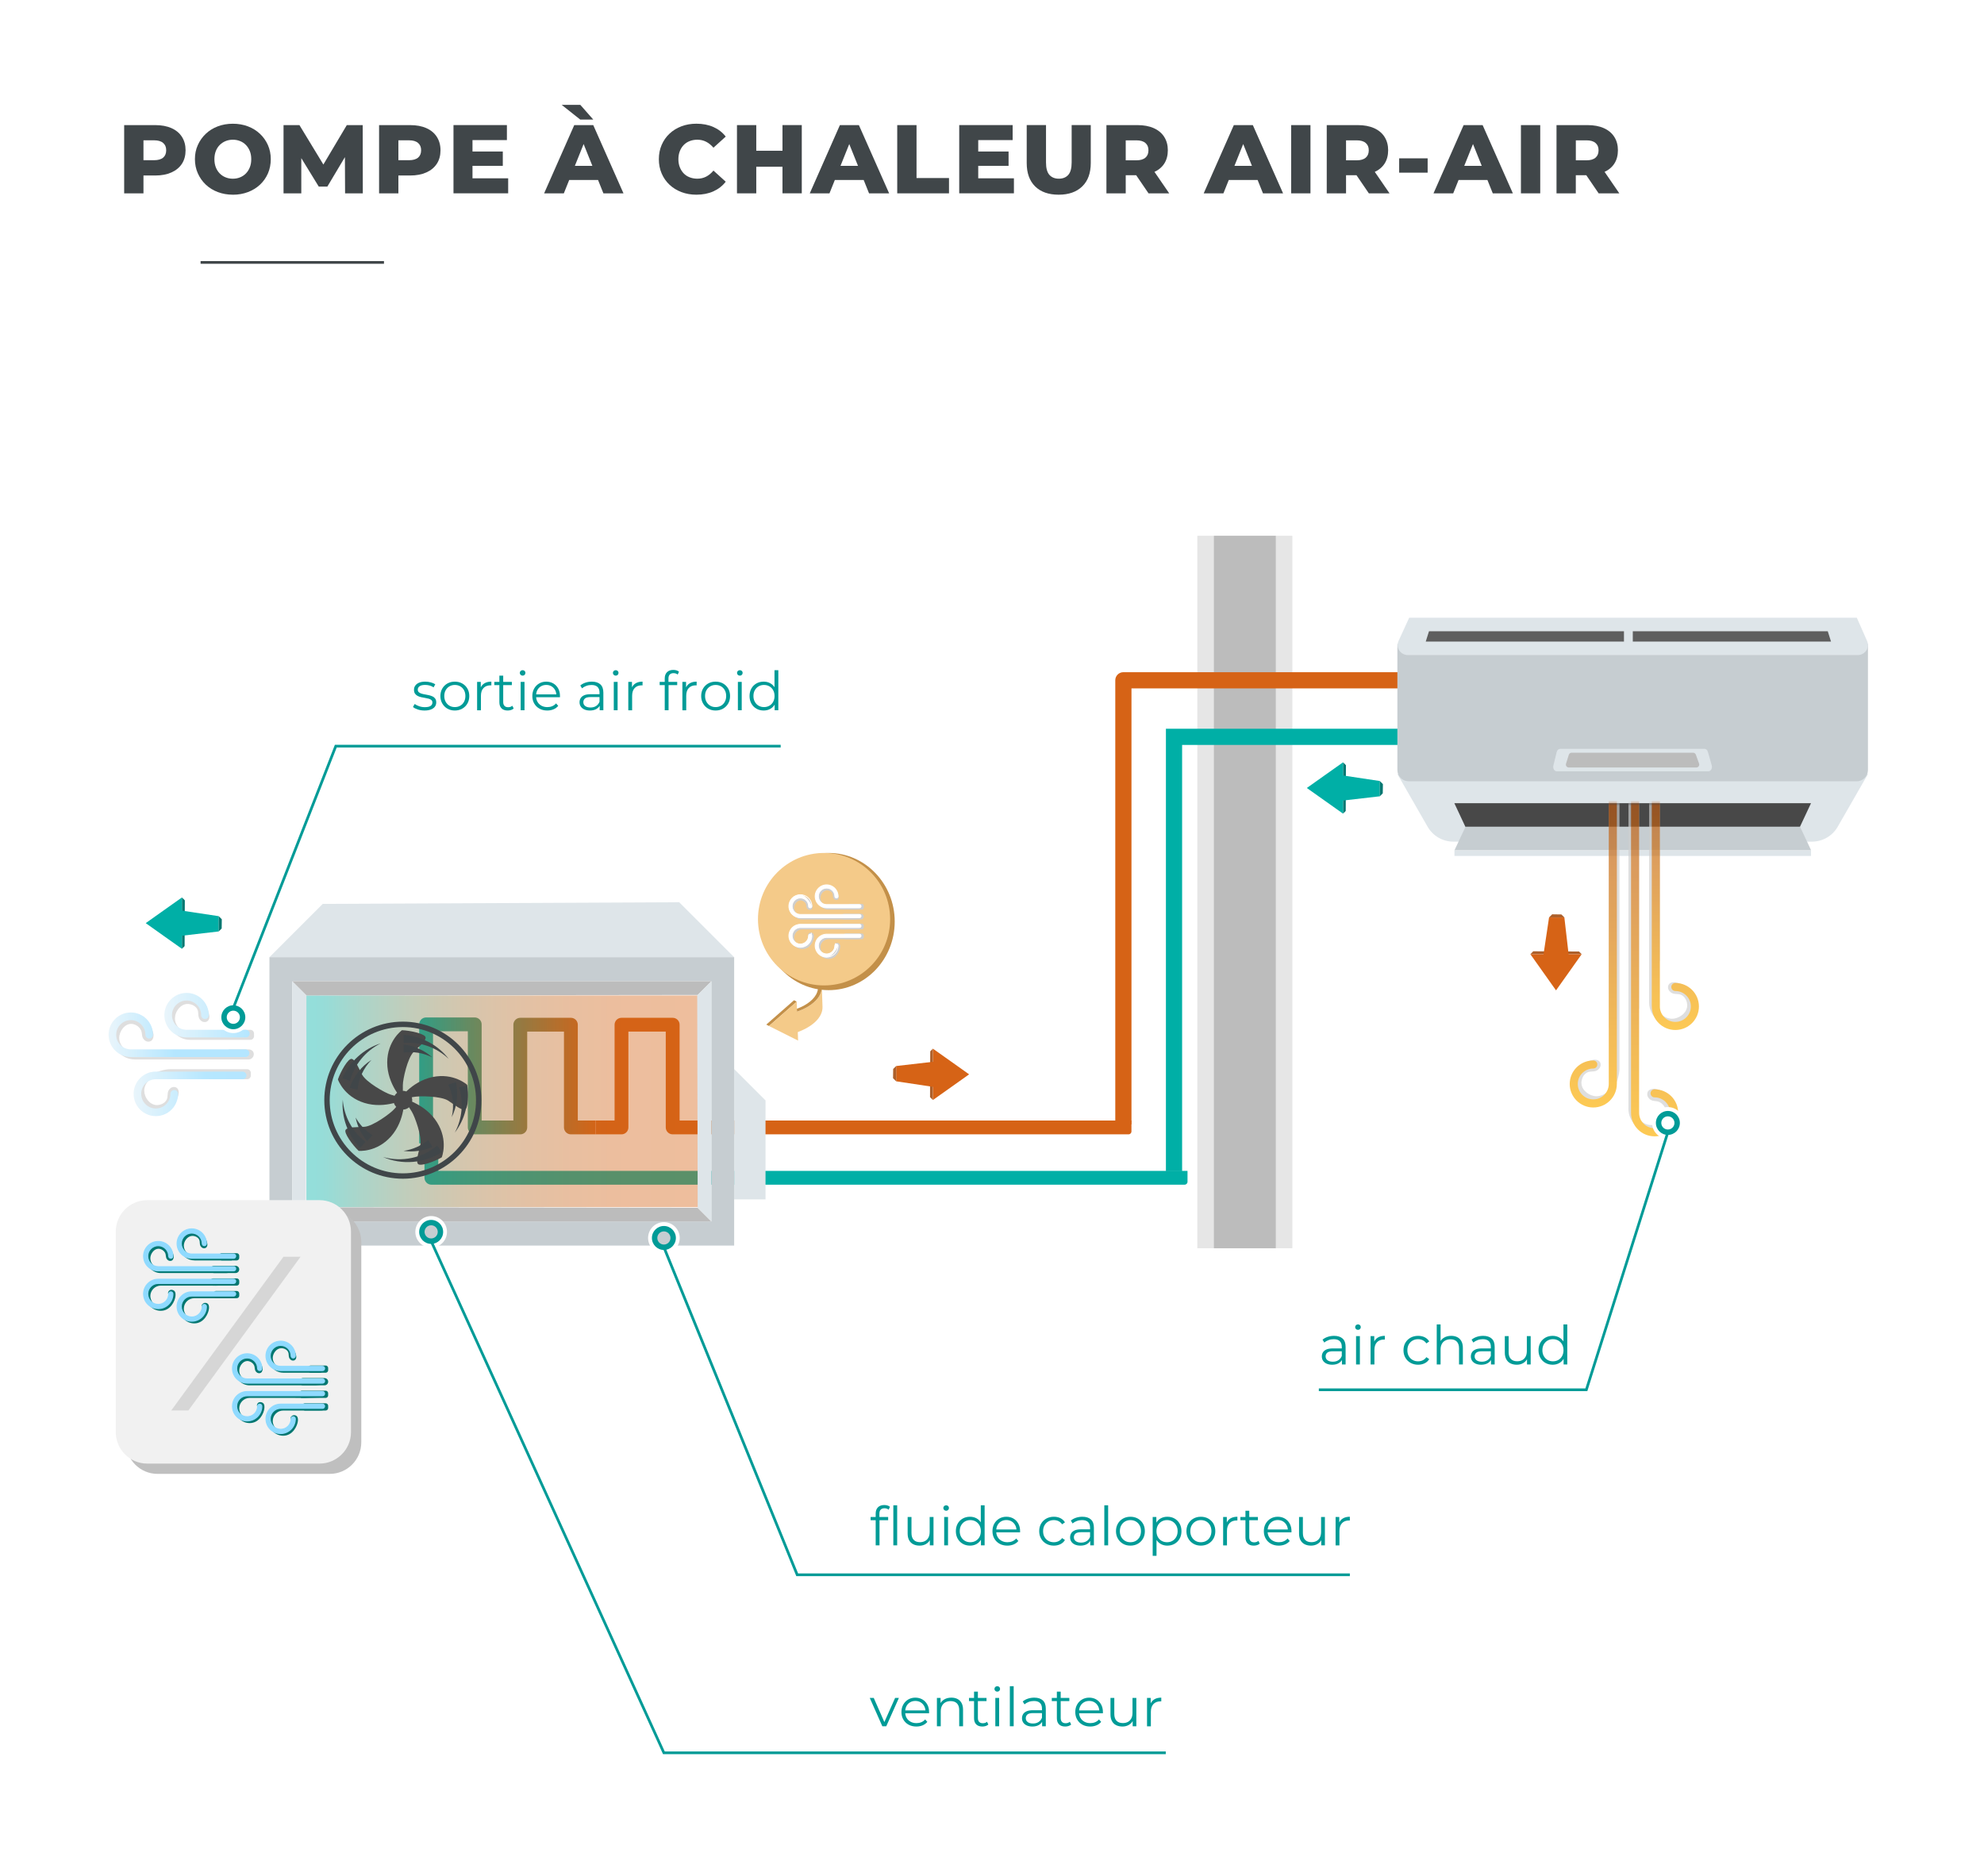 <svg width="735" height="695" viewBox="0 0 735 695" fill="none" xmlns="http://www.w3.org/2000/svg">
<g clip-path="url(#clip0_1116_5926)">
<path d="M715 0H20C8.954 0 0 8.954 0 20V674.22C0 685.266 8.954 694.22 20 694.22H715C726.046 694.22 735 685.266 735 674.22V20C735 8.954 726.046 0 715 0Z" fill="white"/>
<path d="M478.771 198.49H443.561V462.45H478.771V198.49Z" fill="#E6E6E6"/>
<path d="M472.631 198.49H449.701V462.45H472.631V198.49Z" fill="#BCBCBC"/>
<path d="M160.431 382.06H173.311V417.69C173.311 419.1 174.461 420.25 175.871 420.25H192.751C194.161 420.25 195.311 419.1 195.311 417.69V382.19H208.931V417.69C208.931 419.1 210.081 420.25 211.491 420.25H220.671V415.13H214.051V379.63C214.051 378.22 212.901 377.07 211.491 377.07H192.751C191.341 377.07 190.191 378.22 190.191 379.63V415.13H178.431V379.5C178.431 378.09 177.281 376.94 175.871 376.94H157.861C156.451 376.94 155.301 378.09 155.301 379.5V423.59H160.421V382.06H160.431Z" fill="url(#paint0_linear_1116_5926)"/>
<g filter="url(#filter0_d_1116_5926)">
<path d="M160.37 431.78V423.59H155.25V434.34C155.25 435.75 156.4 436.9 157.81 436.9H436.86C437.45 436.9 437.93 436.42 437.93 435.83V431.78H160.37Z" fill="#00AFA6"/>
</g>
<path d="M251.77 415.13V379.63C251.77 378.22 250.62 377.07 249.21 377.07H230.24C228.83 377.07 227.68 378.22 227.68 379.63V415.13H220.68V420.25H230.24C231.65 420.25 232.8 419.1 232.8 417.69V382.19H246.64V417.69C246.64 419.1 247.79 420.25 249.2 420.25H418.08C418.68 420.25 419.16 419.77 419.16 419.17V415.13H251.76H251.77Z" fill="#D66316"/>
<path d="M419.17 416.53H413.17V252.03C413.17 250.37 414.51 249.03 416.17 249.03H517.77V255.03H419.17V416.53Z" fill="#D66316"/>
<path d="M437.93 433.9H431.93V269.98H517.77V275.98H437.93V433.9Z" fill="#00AFA6"/>
<path opacity="0.42" d="M260.91 368.79H113.5V447.23H260.91V368.79Z" fill="url(#paint1_linear_1116_5926)"/>
<path d="M149.241 436.69C133.201 436.69 120.141 423.64 120.141 407.59C120.141 391.54 133.191 378.49 149.241 378.49C165.291 378.49 178.341 391.54 178.341 407.59C178.341 423.64 165.291 436.69 149.241 436.69ZM149.241 380.5C134.301 380.5 122.141 392.66 122.141 407.6C122.141 422.54 134.301 434.7 149.241 434.7C164.181 434.7 176.341 422.54 176.341 407.6C176.341 392.66 164.181 380.5 149.241 380.5Z" fill="#404649"/>
<path d="M149.24 411.081C151.162 411.081 152.72 409.523 152.72 407.601C152.72 405.679 151.162 404.121 149.24 404.121C147.318 404.121 145.76 405.679 145.76 407.601C145.76 409.523 147.318 411.081 149.24 411.081Z" fill="#484848"/>
<path d="M149.239 402.04C149.239 399.8 150.979 391.98 153.199 389.76C155.419 387.54 157.679 385.81 157.679 384.4C157.679 382.99 151.929 381.77 148.909 381.67C148.909 381.67 143.449 385.57 143.449 393.66C143.449 401.75 149.239 407.59 149.239 407.59V402.04Z" fill="#484848"/>
<path d="M153.2 406.4C155.39 405.94 163.4 406.05 166.03 407.76C168.65 409.48 170.81 411.34 172.19 411.05C173.57 410.76 173.59 404.88 173.07 401.91C173.07 401.91 168.14 397.37 160.22 399.02C152.3 400.67 147.76 407.53 147.76 407.53L153.2 406.39V406.4Z" fill="#484848"/>
<path d="M152.49 411.731C153.69 413.621 156.4 421.161 155.71 424.221C155.02 427.281 154.03 429.951 154.79 431.151C155.55 432.341 161.06 430.301 163.66 428.761C163.66 428.761 166.19 422.551 161.86 415.721C157.54 408.891 149.52 407.041 149.52 407.041C149.52 407.041 151.57 410.281 152.49 411.731Z" fill="#484848"/>
<path d="M146.089 410.86C144.609 412.54 138.129 417.26 134.999 417.45C131.869 417.65 129.029 417.45 128.089 418.51C127.159 419.57 130.659 424.29 132.859 426.36C132.859 426.36 139.529 427.04 144.879 420.98C150.229 414.91 149.749 406.7 149.749 406.7C149.749 406.7 147.219 409.57 146.079 410.87L146.089 410.86Z" fill="#484848"/>
<path d="M144.75 405.54C142.61 404.88 135.64 400.93 134.17 398.16C132.7 395.39 131.71 392.72 130.36 392.31C129.01 391.9 126.16 397.04 125.18 399.9C125.18 399.9 127.31 406.26 135.04 408.62C142.77 410.99 150.06 407.16 150.06 407.16L144.75 405.53V405.54Z" fill="#484848"/>
<path d="M166.22 392.29C163.93 390.13 161.22 388.5 158.35 387.5C155.48 386.5 152.45 386.13 149.52 386.38V383.38C156.06 383.84 162.3 387.15 166.22 392.28V392.29Z" fill="#404649"/>
<path d="M168.48 419.62C171.23 414.49 171.81 408.32 170.07 402.87L173 402.22C173.87 408.37 172.23 414.78 168.48 419.62Z" fill="#404649"/>
<path d="M141.879 428.63C148.789 430.64 156.569 429.03 161.939 424.4L163.709 426.82C157.259 431 148.799 431.71 141.879 428.63Z" fill="#404649"/>
<path d="M126.979 407.42C127.439 413.57 130.579 419.4 135.429 423.05L133.419 425.28C128.849 420.54 126.429 413.89 126.979 407.42Z" fill="#404649"/>
<path d="M141.08 386.521C138.22 387.951 135.71 389.971 133.77 392.381C131.82 394.781 130.42 397.561 129.67 400.451L126.84 399.461C129.49 393.331 134.8 388.491 141.08 386.531V386.521Z" fill="#404649"/>
<path d="M131.75 414.03C133.31 416.79 135.51 419.02 138 420.54L136.02 422.79C133.82 420.19 132.36 417.13 131.75 414.03Z" fill="#404649"/>
<path d="M137.619 392.67C134.599 395.74 132.809 399.73 132.469 403.68L129.539 403.04C131.009 398.63 133.979 394.95 137.619 392.67Z" fill="#404649"/>
<path d="M160.12 391.71C156.73 390.02 152.98 389.47 149.52 389.97V386.97C153.57 387.46 157.3 389.19 160.12 391.71Z" fill="#404649"/>
<path d="M167.351 413.87C168.331 409.7 167.791 405.38 166.061 401.84L168.901 400.88C169.901 405.39 169.271 410.05 167.351 413.87Z" fill="#404649"/>
<path d="M149.52 426.371C153 425.871 156.17 424.411 158.63 422.311L160.2 424.871C156.74 426.411 152.99 426.881 149.52 426.381V426.371Z" fill="#404649"/>
<path d="M119.56 334.87L99.82 354.62H271.98L251.62 334.26L119.56 334.87Z" fill="#DEE5E9"/>
<path d="M271.98 396.06L283.6 407.68V444.36H271.98V396.06Z" fill="#DEE5E9"/>
<path d="M99.82 354.62V461.46H271.98V354.62H99.82ZM263.53 452.52H108.27V363.56H263.53V452.52Z" fill="#C6CDD1"/>
<path d="M113.5 368.79L108.27 363.56H263.53L258.48 368.61L113.5 368.79Z" fill="#BCBCBC"/>
<path d="M113.5 447.29L108.27 452.52H263.53L258.48 447.47L113.5 447.29Z" fill="#BCBCBC"/>
<path d="M113.5 368.79L108.27 363.56V452.52L113.33 447.46L113.5 368.79Z" fill="#DEE5E9"/>
<path d="M258.291 368.79L263.531 363.56V452.52L258.471 447.46L258.291 368.79Z" fill="#DEE5E9"/>
<path d="M604.85 286.77H517.68L528.89 306.3C530.85 309.71 534.48 311.81 538.42 311.81H671.27C675.2 311.81 678.84 309.71 680.8 306.3L692.01 286.77H604.84H604.85Z" fill="#DEE5E9"/>
<path d="M517.68 238.59H692.01V285.28C692.01 287.58 690.14 289.45 687.84 289.45H521.85C519.55 289.45 517.68 287.58 517.68 285.28V238.59Z" fill="#C6CDD1"/>
<path d="M632.899 285.75H576.719C575.839 285.75 575.209 284.68 575.469 283.63L576.699 278.6C576.869 277.91 577.379 277.44 577.949 277.44H631.469C632.029 277.44 632.519 277.88 632.709 278.53L634.139 283.56C634.439 284.63 633.809 285.75 632.899 285.75Z" fill="#DEE5E9"/>
<path d="M687.88 228.84H522.06L518.11 237.45C516.98 239.91 518.82 242.69 521.58 242.69H688.21C690.94 242.69 692.78 239.95 691.7 237.5L687.88 228.84Z" fill="#DEE5E9"/>
<path d="M601.619 237.68H528.189L529.389 233.87H601.619V237.68Z" fill="#5E5E5E"/>
<path d="M604.891 237.68H678.321L677.121 233.87H604.891V237.68Z" fill="#5E5E5E"/>
<path d="M628.41 284.34H581.2C580.46 284.34 579.93 283.64 580.15 282.94L581.19 279.62C581.33 279.17 581.76 278.86 582.24 278.86H627.21C627.68 278.86 628.09 279.15 628.25 279.58L629.45 282.9C629.7 283.6 629.17 284.34 628.41 284.34Z" fill="#BCBCBC"/>
<path d="M538.779 297.56L542.869 306.3H666.819L670.919 297.56H538.779Z" fill="#484848"/>
<path d="M670.96 315.04L666.87 306.3H542.92L538.82 315.04H670.96Z" fill="#C6CDD1"/>
<path d="M670.92 315.04H538.82V317.11H670.92V315.04Z" fill="#DEE5E9"/>
<path d="M499.261 585.84H293.851L244.221 463.88L246.071 463.12L295.201 583.84H499.261V585.84Z" fill="white"/>
<path d="M431.07 651.79H244.5L158.01 461.66L159.83 460.83L245.79 649.79H431.07V651.79Z" fill="white"/>
<path d="M122.161 448.44H58.371C51.921 448.44 46.691 453.669 46.691 460.12V534.36C46.691 540.811 51.921 546.04 58.371 546.04H122.161C128.612 546.04 133.841 540.811 133.841 534.36V460.12C133.841 453.669 128.612 448.44 122.161 448.44Z" fill="#BFBFBF"/>
<path d="M118.351 444.63H54.561C48.11 444.63 42.881 449.859 42.881 456.31V530.55C42.881 537.001 48.11 542.23 54.561 542.23H118.351C124.802 542.23 130.031 537.001 130.031 530.55V456.31C130.031 449.859 124.802 444.63 118.351 444.63Z" fill="#F1F1F1"/>
<path fill-rule="evenodd" clip-rule="evenodd" d="M71.981 466.96H85.801C86.271 466.72 86.751 466.49 87.221 466.25C87.761 466.4 88.211 466.34 88.271 466.18C88.331 466.02 88.041 465.66 87.491 465.4H71.981C69.721 465.15 68.101 463.38 68.101 461.51C68.101 459.8 69.451 457.98 71.131 457.87C72.061 457.81 73.241 458.27 73.731 459.15C74.251 460.08 73.731 461.05 74.501 461.91C74.611 462.03 74.871 462.32 75.301 462.42C75.381 462.44 75.821 462.53 76.211 462.31C76.701 462.04 76.951 461.35 76.791 460.63C76.331 458.07 74.281 456.2 71.991 456.06C68.851 455.87 66.561 459.01 66.561 461.5C66.561 464.51 68.991 466.94 71.991 466.94L71.981 466.96ZM59.571 471.63H74.921C77.941 471.63 80.951 471.63 83.971 471.63C84.631 471.57 86.711 471.37 87.811 471.13C87.961 471.1 88.221 471.02 88.281 470.86C88.321 470.76 88.211 470.55 87.501 470.08H59.571C57.301 469.81 55.691 468.04 55.691 466.19C55.691 464.51 57.051 462.67 58.631 462.63C59.621 462.6 60.761 463.29 61.191 464.22C61.591 465.08 61.261 465.87 61.951 466.62C62.301 467 62.651 467.09 62.741 467.11C62.781 467.11 63.291 467.23 63.701 466.99C64.351 466.61 64.411 465.59 64.361 465.3C63.891 462.75 61.851 460.9 59.571 460.76C56.421 460.57 54.141 463.72 54.141 466.2C54.141 469.19 56.591 471.64 59.571 471.64V471.63ZM87.501 474.74H59.571C56.571 474.74 54.141 477.18 54.141 480.18C54.141 483.18 56.571 485.62 59.571 485.62C63.111 485.62 64.811 482.07 65.001 480.18C65.051 479.71 65.141 478.71 64.511 478.19C64.061 477.82 63.221 477.68 62.681 478.14C62.301 478.46 62.251 478.94 62.241 479.08C62.381 479.43 62.531 479.94 62.501 480.55C62.431 482.1 61.241 483.85 59.571 484.07C57.461 484.34 55.691 482.01 55.691 480.18C55.691 478.05 57.441 476.29 59.571 476.29H72.551C75.021 476.29 77.501 476.3 79.971 476.31C82.301 476.24 84.641 476.17 86.971 476.09C87.701 476.23 88.251 475.85 88.271 475.51C88.291 475.23 87.981 474.88 87.491 474.73L87.501 474.74ZM88.271 480.18C88.241 480.37 88.011 480.48 87.741 480.59C87.271 480.77 86.501 480.99 85.371 480.96H71.981C69.841 480.96 68.101 482.7 68.101 484.85C68.101 487 70.091 489 71.981 488.74C73.741 488.49 75.361 486.2 74.711 483.55C74.741 483.49 75.061 482.83 75.791 482.69C75.821 482.69 76.461 482.58 76.941 482.99C77.531 483.49 77.451 484.41 77.411 484.85C77.271 486.5 75.621 490.29 71.981 490.29C68.981 490.29 66.551 487.85 66.551 484.85C66.551 481.85 68.981 479.41 71.981 479.41H87.491C88.001 479.64 88.311 479.94 88.271 480.19V480.18Z" fill="#017771"/>
<path fill-rule="evenodd" clip-rule="evenodd" d="M87.69 480.96H80.02C79.5 480.96 79.08 480.54 79.08 480.02V479.21C79.08 478.69 79.5 478.27 80.02 478.27H87.69C88.21 478.27 88.63 478.7 88.63 479.21V480.02C88.63 480.54 88.21 480.96 87.69 480.96Z" fill="#017771"/>
<path fill-rule="evenodd" clip-rule="evenodd" d="M87.701 476.3H78.891C78.381 476.3 77.961 475.88 77.961 475.36V474.56C77.961 474.05 78.381 473.62 78.891 473.62H87.701C88.211 473.62 88.631 474.04 88.631 474.56V475.36C88.631 475.87 88.211 476.3 87.701 476.3Z" fill="#017771"/>
<path fill-rule="evenodd" clip-rule="evenodd" d="M87.689 466.96H82.129C81.609 466.96 81.189 466.54 81.189 466.02V465.22C81.189 464.7 81.609 464.28 82.129 464.28H87.689C88.21 464.28 88.629 464.7 88.629 465.22V466.02C88.629 466.54 88.21 466.96 87.689 466.96Z" fill="#017771"/>
<path fill-rule="evenodd" clip-rule="evenodd" d="M87.289 471.63H79.289C78.549 471.63 77.949 471.03 77.949 470.29C77.949 469.55 78.549 468.95 79.289 468.95H87.289C88.029 468.95 88.629 469.55 88.629 470.29C88.629 471.03 88.029 471.63 87.289 471.63Z" fill="#017771"/>
<path fill-rule="evenodd" clip-rule="evenodd" d="M71.04 466.16H86.549C86.98 466.16 87.329 465.81 87.329 465.38C87.329 464.95 86.98 464.6 86.549 464.6H71.04C68.9 464.6 67.159 462.86 67.159 460.71C67.159 458.56 68.9 456.82 71.04 456.82C73.18 456.82 74.919 458.56 74.919 460.71C74.919 461.14 75.269 461.49 75.689 461.49C76.109 461.49 76.469 461.14 76.469 460.71C76.469 457.7 74.04 455.27 71.04 455.27C68.04 455.27 65.609 457.71 65.609 460.71C65.609 463.71 68.04 466.15 71.04 466.15V466.16ZM58.62 470.82H86.549C86.98 470.82 87.329 470.47 87.329 470.04C87.329 469.61 86.98 469.26 86.549 469.26H58.62C56.48 469.26 54.739 467.52 54.739 465.37C54.739 463.22 56.48 461.48 58.62 461.48C60.76 461.48 62.499 463.22 62.499 465.37C62.499 465.8 62.849 466.15 63.279 466.15C63.709 466.15 64.059 465.8 64.059 465.37C64.059 462.36 61.63 459.93 58.63 459.93C55.63 459.93 53.2 462.37 53.2 465.37C53.2 468.37 55.63 470.81 58.63 470.81L58.62 470.82ZM86.549 473.93H58.62C55.62 473.93 53.19 476.37 53.19 479.37C53.19 482.37 55.62 484.81 58.62 484.81C61.62 484.81 64.049 482.37 64.049 479.37C64.049 478.94 63.7 478.59 63.27 478.59C62.84 478.59 62.489 478.94 62.489 479.37C62.489 481.52 60.749 483.26 58.609 483.26C56.469 483.26 54.73 481.52 54.73 479.37C54.73 477.22 56.469 475.48 58.609 475.48H86.54C86.969 475.48 87.32 475.13 87.32 474.7C87.32 474.27 86.969 473.92 86.54 473.92L86.549 473.93ZM87.329 479.37C87.329 479.8 86.98 480.15 86.549 480.15H71.04C68.9 480.15 67.159 481.89 67.159 484.04C67.159 486.19 68.9 487.93 71.04 487.93C73.18 487.93 74.919 486.19 74.919 484.04C74.919 483.61 75.269 483.26 75.689 483.26C76.109 483.26 76.469 483.61 76.469 484.04C76.469 487.05 74.04 489.48 71.04 489.48C68.04 489.48 65.609 487.04 65.609 484.04C65.609 481.04 68.04 478.6 71.04 478.6H86.549C86.98 478.6 87.329 478.95 87.329 479.38V479.37Z" fill="#8FDAFF"/>
<path d="M71.04 466.34H86.55V465.96H71.04V466.34ZM86.55 466.34C87.08 466.34 87.51 465.91 87.51 465.37H87.13C87.13 465.7 86.87 465.96 86.54 465.96V466.34H86.55ZM87.52 465.38C87.52 464.85 87.09 464.41 86.56 464.41V464.79C86.88 464.79 87.15 465.05 87.15 465.38H87.53H87.52ZM86.55 464.41H71.04V464.79H86.55V464.41ZM71.04 464.41C69 464.41 67.35 462.75 67.35 460.71H66.97C66.97 462.96 68.79 464.79 71.04 464.79V464.41ZM67.35 460.71C67.35 458.67 69 457.01 71.04 457.01V456.63C68.79 456.63 66.97 458.46 66.97 460.71H67.35ZM71.04 457.01C73.08 457.01 74.73 458.67 74.73 460.71H75.11C75.11 458.46 73.29 456.63 71.04 456.63V457.01ZM74.73 460.71C74.73 461.24 75.16 461.68 75.69 461.68V461.3C75.37 461.3 75.1 461.04 75.1 460.71H74.72H74.73ZM75.69 461.68C76.22 461.68 76.65 461.25 76.65 460.71H76.27C76.27 461.04 76.01 461.3 75.68 461.3V461.68H75.69ZM76.65 460.71C76.65 457.6 74.14 455.08 71.03 455.08V455.46C73.92 455.46 76.27 457.81 76.27 460.72H76.65V460.71ZM71.04 455.08C67.94 455.08 65.42 457.6 65.42 460.71H65.8C65.8 457.81 68.15 455.45 71.04 455.45V455.07V455.08ZM65.42 460.71C65.42 463.82 67.93 466.34 71.04 466.34V465.96C68.15 465.96 65.8 463.61 65.8 460.71H65.42ZM58.62 471.01H86.55V470.63H58.62V471.01ZM86.55 471.01C87.08 471.01 87.51 470.58 87.51 470.05H87.13C87.13 470.37 86.87 470.64 86.54 470.64V471.02L86.55 471.01ZM87.52 470.04C87.52 469.51 87.09 469.07 86.56 469.07V469.45C86.88 469.45 87.15 469.71 87.15 470.04H87.53H87.52ZM86.55 469.08H58.62V469.46H86.55V469.08ZM58.62 469.08C56.58 469.08 54.93 467.42 54.93 465.38H54.55C54.55 467.63 56.37 469.46 58.62 469.46V469.08ZM54.93 465.38C54.93 463.34 56.58 461.68 58.62 461.68V461.3C56.37 461.3 54.55 463.12 54.55 465.38H54.93ZM58.62 461.68C60.66 461.68 62.31 463.34 62.31 465.38H62.69C62.69 463.13 60.87 461.3 58.62 461.3V461.68ZM62.32 465.38C62.32 465.91 62.75 466.35 63.28 466.35V465.97C62.96 465.97 62.69 465.71 62.69 465.38H62.31H62.32ZM63.28 466.34C63.81 466.34 64.24 465.91 64.24 465.37H63.86C63.86 465.7 63.6 465.96 63.27 465.96V466.34H63.28ZM64.24 465.38C64.24 462.27 61.73 459.75 58.62 459.75V460.13C61.51 460.13 63.86 462.48 63.86 465.38H64.24ZM58.62 459.75C55.52 459.75 53 462.27 53 465.38H53.38C53.38 462.48 55.73 460.13 58.62 460.13V459.75ZM53.01 465.38C53.01 468.49 55.53 471.01 58.63 471.01V470.63C55.74 470.63 53.39 468.28 53.39 465.37H53.01V465.38ZM86.55 473.74H58.62V474.12H86.55V473.74ZM58.62 473.74C55.52 473.74 53 476.26 53 479.37H53.38C53.38 476.47 55.73 474.12 58.62 474.12V473.74ZM53.01 479.37C53.01 482.48 55.53 485 58.63 485V484.62C55.74 484.62 53.39 482.27 53.39 479.36H53.01V479.37ZM58.62 485.01C61.72 485.01 64.24 482.49 64.24 479.38H63.86C63.86 482.28 61.51 484.64 58.62 484.64V485.02V485.01ZM64.24 479.37C64.24 478.84 63.81 478.41 63.28 478.41V478.79C63.6 478.79 63.87 479.05 63.87 479.38H64.25L64.24 479.37ZM63.28 478.41C62.75 478.41 62.32 478.84 62.32 479.37H62.7C62.7 479.04 62.96 478.78 63.29 478.78V478.4L63.28 478.41ZM62.32 479.37C62.32 481.41 60.67 483.07 58.63 483.07V483.45C60.88 483.45 62.7 481.62 62.7 479.37H62.32ZM58.62 483.07C56.58 483.07 54.93 481.41 54.93 479.37H54.55C54.55 481.62 56.37 483.45 58.62 483.45V483.07ZM54.93 479.37C54.93 477.33 56.58 475.67 58.62 475.67V475.29C56.37 475.29 54.55 477.12 54.55 479.36H54.93V479.37ZM58.62 475.67H86.55V475.29H58.62V475.67ZM86.55 475.67C87.08 475.67 87.51 475.24 87.51 474.7H87.13C87.13 475.03 86.87 475.29 86.54 475.29V475.67H86.55ZM87.52 474.71C87.52 474.18 87.09 473.74 86.56 473.74V474.12C86.88 474.12 87.15 474.38 87.15 474.71H87.53H87.52ZM87.14 479.37C87.14 479.7 86.88 479.96 86.55 479.96V480.34C87.08 480.34 87.51 479.91 87.51 479.37H87.13H87.14ZM86.55 479.96H71.04V480.34H86.55V479.96ZM71.04 479.96C68.79 479.96 66.97 481.79 66.97 484.04H67.35C67.35 482 69 480.34 71.04 480.34V479.96ZM66.97 484.04C66.97 486.29 68.79 488.11 71.04 488.11V487.73C69 487.73 67.35 486.07 67.35 484.03H66.97V484.04ZM71.04 488.11C73.29 488.11 75.11 486.29 75.11 484.04H74.73C74.73 486.08 73.08 487.74 71.04 487.74V488.12V488.11ZM75.1 484.04C75.1 483.71 75.36 483.45 75.69 483.45V483.07C75.16 483.07 74.73 483.5 74.73 484.04H75.11H75.1ZM75.69 483.45C76.01 483.45 76.28 483.71 76.28 484.04H76.66C76.66 483.51 76.23 483.07 75.7 483.07V483.45H75.69ZM76.28 484.04C76.28 486.94 73.93 489.29 71.04 489.29V489.67C74.14 489.67 76.66 487.15 76.66 484.04H76.28ZM71.04 489.29C68.15 489.29 65.8 486.94 65.8 484.04H65.42C65.42 487.15 67.93 489.67 71.04 489.67V489.29ZM65.79 484.04C65.79 481.14 68.14 478.79 71.03 478.79V478.41C67.93 478.41 65.41 480.93 65.41 484.04H65.79ZM71.04 478.79H86.55V478.41H71.04V478.79ZM86.55 478.79C86.87 478.79 87.14 479.05 87.14 479.38H87.52C87.52 478.85 87.09 478.42 86.56 478.42V478.8L86.55 478.79Z" fill="#8FDAFF"/>
<path fill-rule="evenodd" clip-rule="evenodd" d="M104.922 508.57H118.742C119.212 508.33 119.692 508.1 120.162 507.86C120.702 508.01 121.152 507.95 121.212 507.79C121.272 507.63 120.982 507.27 120.432 507.01H104.922C102.662 506.76 101.042 504.99 101.042 503.12C101.042 501.41 102.392 499.59 104.072 499.48C105.002 499.42 106.182 499.88 106.672 500.76C107.192 501.69 106.672 502.66 107.442 503.52C107.552 503.64 107.812 503.93 108.242 504.03C108.322 504.05 108.762 504.14 109.152 503.92C109.642 503.65 109.892 502.96 109.732 502.24C109.272 499.68 107.222 497.81 104.932 497.67C101.792 497.48 99.502 500.62 99.502 503.11C99.502 506.12 101.932 508.55 104.932 508.55L104.922 508.57ZM92.502 513.23H107.852C110.872 513.23 113.882 513.23 116.902 513.23C117.562 513.17 119.642 512.97 120.742 512.73C120.892 512.7 121.152 512.62 121.212 512.46C121.252 512.36 121.142 512.15 120.432 511.68H92.502C90.232 511.41 88.622 509.64 88.622 507.79C88.622 506.11 89.982 504.27 91.562 504.23C92.552 504.2 93.692 504.89 94.122 505.82C94.522 506.68 94.192 507.47 94.882 508.22C95.232 508.6 95.582 508.69 95.672 508.71C95.712 508.71 96.222 508.83 96.632 508.59C97.282 508.21 97.342 507.19 97.292 506.9C96.822 504.35 94.782 502.5 92.502 502.36C89.352 502.17 87.072 505.32 87.072 507.8C87.072 510.79 89.522 513.24 92.502 513.24V513.23ZM120.432 516.34H92.502C89.502 516.34 87.072 518.78 87.072 521.78C87.072 524.78 89.502 527.22 92.502 527.22C96.042 527.22 97.742 523.67 97.932 521.78C97.982 521.31 98.072 520.31 97.442 519.79C96.992 519.42 96.152 519.28 95.612 519.74C95.232 520.06 95.182 520.54 95.172 520.68C95.312 521.03 95.462 521.54 95.432 522.15C95.362 523.7 94.172 525.45 92.502 525.67C90.392 525.94 88.622 523.61 88.622 521.78C88.622 519.65 90.372 517.89 92.502 517.89H105.482C107.952 517.89 110.432 517.9 112.902 517.91C115.232 517.84 117.572 517.77 119.902 517.69C120.632 517.83 121.182 517.45 121.202 517.11C121.222 516.83 120.912 516.48 120.422 516.33L120.432 516.34ZM121.212 521.79C121.182 521.98 120.952 522.09 120.682 522.2C120.212 522.38 119.442 522.6 118.312 522.57H104.922C102.782 522.57 101.042 524.31 101.042 526.46C101.042 528.61 103.032 530.61 104.922 530.35C106.682 530.1 108.302 527.81 107.652 525.16C107.682 525.1 108.002 524.44 108.732 524.3C108.762 524.3 109.402 524.19 109.882 524.6C110.472 525.1 110.392 526.02 110.352 526.46C110.212 528.11 108.562 531.9 104.922 531.9C101.922 531.9 99.492 529.46 99.492 526.46C99.492 523.46 101.922 521.02 104.922 521.02H120.432C120.942 521.25 121.252 521.55 121.212 521.8V521.79Z" fill="#017771"/>
<path fill-rule="evenodd" clip-rule="evenodd" d="M120.631 522.57H112.961C112.441 522.57 112.021 522.15 112.021 521.63V520.82C112.021 520.3 112.441 519.88 112.961 519.88H120.631C121.151 519.88 121.571 520.31 121.571 520.82V521.63C121.571 522.15 121.151 522.57 120.631 522.57Z" fill="#017771"/>
<path fill-rule="evenodd" clip-rule="evenodd" d="M120.631 517.9H111.821C111.311 517.9 110.891 517.48 110.891 516.96V516.16C110.891 515.65 111.311 515.22 111.821 515.22H120.631C121.141 515.22 121.561 515.64 121.561 516.16V516.96C121.561 517.47 121.141 517.9 120.631 517.9Z" fill="#017771"/>
<path fill-rule="evenodd" clip-rule="evenodd" d="M120.631 508.57H115.071C114.551 508.57 114.131 508.15 114.131 507.63V506.83C114.131 506.31 114.551 505.89 115.071 505.89H120.631C121.151 505.89 121.571 506.31 121.571 506.83V507.63C121.571 508.15 121.151 508.57 120.631 508.57Z" fill="#017771"/>
<path fill-rule="evenodd" clip-rule="evenodd" d="M120.231 513.23H112.231C111.491 513.23 110.891 512.63 110.891 511.89C110.891 511.15 111.491 510.55 112.231 510.55H120.231C120.971 510.55 121.571 511.15 121.571 511.89C121.571 512.63 120.971 513.23 120.231 513.23Z" fill="#017771"/>
<path fill-rule="evenodd" clip-rule="evenodd" d="M103.971 507.76H119.481C119.911 507.76 120.261 507.41 120.261 506.98C120.261 506.55 119.911 506.2 119.481 506.2H103.971C101.831 506.2 100.091 504.46 100.091 502.31C100.091 500.16 101.831 498.42 103.971 498.42C106.111 498.42 107.851 500.16 107.851 502.31C107.851 502.74 108.201 503.09 108.621 503.09C109.041 503.09 109.401 502.74 109.401 502.31C109.401 499.3 106.971 496.87 103.971 496.87C100.971 496.87 98.541 499.31 98.541 502.31C98.541 505.31 100.971 507.75 103.971 507.75V507.76ZM91.561 512.43H119.491C119.921 512.43 120.271 512.08 120.271 511.65C120.271 511.22 119.921 510.87 119.491 510.87H91.561C89.421 510.87 87.681 509.13 87.681 506.98C87.681 504.83 89.421 503.09 91.561 503.09C93.701 503.09 95.441 504.83 95.441 506.98C95.441 507.41 95.791 507.76 96.221 507.76C96.651 507.76 97.001 507.41 97.001 506.98C97.001 503.97 94.571 501.54 91.571 501.54C88.571 501.54 86.141 503.98 86.141 506.98C86.141 509.98 88.571 512.42 91.571 512.42L91.561 512.43ZM119.481 515.54H91.551C88.551 515.54 86.121 517.98 86.121 520.98C86.121 523.98 88.551 526.42 91.551 526.42C94.551 526.42 96.981 523.98 96.981 520.98C96.981 520.55 96.631 520.2 96.201 520.2C95.771 520.2 95.421 520.55 95.421 520.98C95.421 523.13 93.681 524.87 91.541 524.87C89.401 524.87 87.661 523.13 87.661 520.98C87.661 518.83 89.401 517.09 91.541 517.09H119.471C119.901 517.09 120.251 516.74 120.251 516.31C120.251 515.88 119.901 515.53 119.471 515.53L119.481 515.54ZM120.261 520.98C120.261 521.41 119.911 521.76 119.481 521.76H103.971C101.831 521.76 100.091 523.5 100.091 525.65C100.091 527.8 101.831 529.54 103.971 529.54C106.111 529.54 107.851 527.8 107.851 525.65C107.851 525.22 108.201 524.87 108.621 524.87C109.041 524.87 109.401 525.22 109.401 525.65C109.401 528.66 106.971 531.09 103.971 531.09C100.971 531.09 98.541 528.65 98.541 525.65C98.541 522.65 100.971 520.21 103.971 520.21H119.481C119.911 520.21 120.261 520.56 120.261 520.99V520.98Z" fill="#8FDAFF"/>
<path d="M103.971 507.95H119.481V507.57H103.971V507.95ZM119.481 507.95C120.011 507.95 120.441 507.52 120.441 506.98H120.061C120.061 507.31 119.801 507.57 119.471 507.57V507.95H119.481ZM120.451 506.98C120.451 506.45 120.021 506.01 119.491 506.01V506.39C119.811 506.39 120.081 506.65 120.081 506.98H120.461H120.451ZM119.481 506.02H103.971V506.4H119.481V506.02ZM103.971 506.02C101.931 506.02 100.281 504.36 100.281 502.32H99.901C99.901 504.57 101.721 506.4 103.971 506.4V506.02ZM100.281 502.32C100.281 500.28 101.931 498.62 103.971 498.62V498.24C101.721 498.24 99.901 500.07 99.901 502.32H100.281ZM103.971 498.62C106.011 498.62 107.661 500.28 107.661 502.32H108.041C108.041 500.07 106.221 498.24 103.971 498.24V498.62ZM107.661 502.32C107.661 502.85 108.091 503.29 108.621 503.29V502.91C108.301 502.91 108.031 502.65 108.031 502.32H107.651H107.661ZM108.621 503.28C109.151 503.28 109.581 502.85 109.581 502.31H109.201C109.201 502.64 108.941 502.9 108.611 502.9V503.28H108.621ZM109.591 502.32C109.591 499.21 107.081 496.69 103.971 496.69V497.07C106.861 497.07 109.211 499.42 109.211 502.33H109.591V502.32ZM103.971 496.69C100.871 496.69 98.351 499.21 98.351 502.32H98.731C98.731 499.42 101.081 497.06 103.971 497.06V496.68V496.69ZM98.351 502.32C98.351 505.43 100.861 507.95 103.971 507.95V507.57C101.081 507.57 98.731 505.22 98.731 502.32H98.351ZM91.561 512.61H119.491V512.23H91.561V512.61ZM119.481 512.61C120.011 512.61 120.441 512.18 120.441 511.65H120.061C120.061 511.97 119.801 512.24 119.471 512.24V512.62L119.481 512.61ZM120.451 511.65C120.451 511.12 120.021 510.68 119.491 510.68V511.06C119.811 511.06 120.081 511.32 120.081 511.65H120.461H120.451ZM119.481 510.68H91.551V511.06H119.481V510.68ZM91.561 510.68C89.521 510.68 87.871 509.02 87.871 506.98H87.491C87.491 509.23 89.311 511.06 91.561 511.06V510.68ZM87.871 506.98C87.871 504.94 89.521 503.28 91.561 503.28V502.9C89.311 502.9 87.491 504.72 87.491 506.98H87.871ZM91.561 503.28C93.601 503.28 95.251 504.94 95.251 506.98H95.631C95.631 504.73 93.811 502.9 91.561 502.9V503.28ZM95.251 506.98C95.251 507.51 95.681 507.95 96.211 507.95V507.57C95.891 507.57 95.621 507.31 95.621 506.98H95.241H95.251ZM96.211 507.95C96.741 507.95 97.171 507.52 97.171 506.98H96.791C96.791 507.31 96.531 507.57 96.201 507.57V507.95H96.211ZM97.181 506.98C97.181 503.87 94.671 501.35 91.561 501.35V501.73C94.451 501.73 96.801 504.08 96.801 506.98H97.181ZM91.561 501.35C88.461 501.35 85.941 503.87 85.941 506.98H86.321C86.321 504.08 88.671 501.73 91.561 501.73V501.35ZM85.941 506.98C85.941 510.09 88.461 512.61 91.561 512.61V512.23C88.671 512.23 86.321 509.88 86.321 506.97H85.941V506.98ZM119.481 515.35H91.551V515.73H119.481V515.35ZM91.561 515.35C88.461 515.35 85.941 517.87 85.941 520.98H86.321C86.321 518.08 88.671 515.73 91.561 515.73V515.35ZM85.941 520.98C85.941 524.09 88.461 526.61 91.561 526.61V526.23C88.671 526.23 86.321 523.88 86.321 520.97H85.941V520.98ZM91.561 526.61C94.661 526.61 97.181 524.09 97.181 520.98H96.801C96.801 523.88 94.451 526.24 91.561 526.24V526.62V526.61ZM97.181 520.98C97.181 520.45 96.751 520.02 96.221 520.02V520.4C96.541 520.4 96.811 520.66 96.811 520.99H97.191L97.181 520.98ZM96.211 520.01C95.681 520.01 95.251 520.44 95.251 520.97H95.631C95.631 520.64 95.891 520.38 96.221 520.38V520L96.211 520.01ZM95.251 520.98C95.251 523.02 93.601 524.68 91.561 524.68V525.06C93.811 525.06 95.631 523.23 95.631 520.98H95.251ZM91.561 524.68C89.521 524.68 87.871 523.02 87.871 520.98H87.491C87.491 523.23 89.311 525.06 91.561 525.06V524.68ZM87.871 520.98C87.871 518.94 89.521 517.28 91.561 517.28V516.9C89.311 516.9 87.491 518.73 87.491 520.97H87.871V520.98ZM91.561 517.28H119.491V516.9H91.561V517.28ZM119.481 517.28C120.011 517.28 120.441 516.85 120.441 516.31H120.061C120.061 516.64 119.801 516.9 119.471 516.9V517.28H119.481ZM120.451 516.31C120.451 515.78 120.021 515.34 119.491 515.34V515.72C119.811 515.72 120.081 515.98 120.081 516.31H120.461H120.451ZM120.071 520.98C120.071 521.31 119.811 521.57 119.481 521.57V521.95C120.011 521.95 120.441 521.52 120.441 520.98H120.061H120.071ZM119.481 521.57H103.971V521.95H119.481V521.57ZM103.971 521.57C101.721 521.57 99.901 523.4 99.901 525.65H100.281C100.281 523.61 101.931 521.95 103.971 521.95V521.57ZM99.901 525.65C99.901 527.9 101.721 529.72 103.971 529.72V529.34C101.931 529.34 100.281 527.68 100.281 525.64H99.901V525.65ZM103.971 529.72C106.221 529.72 108.041 527.9 108.041 525.65H107.661C107.661 527.69 106.011 529.35 103.971 529.35V529.73V529.72ZM108.041 525.65C108.041 525.32 108.301 525.06 108.631 525.06V524.68C108.101 524.68 107.671 525.11 107.671 525.65H108.051H108.041ZM108.621 525.06C108.941 525.06 109.211 525.32 109.211 525.65H109.591C109.591 525.12 109.161 524.68 108.631 524.68V525.06H108.621ZM109.211 525.65C109.211 528.55 106.861 530.9 103.971 530.9V531.28C107.071 531.28 109.591 528.76 109.591 525.65H109.211ZM103.971 530.9C101.081 530.9 98.731 528.55 98.731 525.65H98.351C98.351 528.76 100.861 531.28 103.971 531.28V530.9ZM98.731 525.65C98.731 522.75 101.081 520.4 103.971 520.4V520.02C100.871 520.02 98.351 522.54 98.351 525.65H98.731ZM103.971 520.39H119.481V520.01H103.971V520.39ZM119.481 520.39C119.801 520.39 120.071 520.65 120.071 520.98H120.451C120.451 520.45 120.021 520.02 119.491 520.02V520.4L119.481 520.39Z" fill="#8FDAFF"/>
<path d="M69.781 522.55H63.441L105.011 465.6H111.351L69.781 522.55Z" fill="#D6D6D6"/>
<path d="M157.27 263.23C156.4 263.23 155.58 263.11 154.81 262.86C154.04 262.61 153.43 262.3 152.99 261.93L153.63 260.81C154.06 261.13 154.6 261.41 155.27 261.64C155.94 261.87 156.64 261.99 157.37 261.99C158.37 261.99 159.09 261.83 159.53 261.52C159.97 261.21 160.19 260.79 160.19 260.27C160.19 259.88 160.07 259.58 159.82 259.36C159.57 259.14 159.25 258.97 158.85 258.86C158.45 258.75 158 258.65 157.51 258.57C157.02 258.49 156.53 258.4 156.04 258.29C155.55 258.18 155.11 258.03 154.71 257.82C154.31 257.61 153.99 257.33 153.74 256.97C153.49 256.61 153.37 256.13 153.37 255.53C153.37 254.93 153.53 254.44 153.85 253.99C154.17 253.54 154.64 253.18 155.26 252.92C155.88 252.66 156.64 252.53 157.53 252.53C158.21 252.53 158.89 252.62 159.57 252.8C160.25 252.98 160.81 253.22 161.25 253.51L160.63 254.65C160.16 254.33 159.66 254.1 159.13 253.96C158.6 253.82 158.06 253.75 157.53 253.75C156.58 253.75 155.89 253.91 155.44 254.24C154.99 254.57 154.77 254.98 154.77 255.49C154.77 255.89 154.89 256.2 155.14 256.43C155.39 256.66 155.71 256.83 156.12 256.96C156.53 257.09 156.97 257.19 157.46 257.27C157.95 257.35 158.43 257.45 158.92 257.56C159.41 257.67 159.85 257.83 160.26 258.02C160.67 258.21 160.99 258.49 161.24 258.84C161.49 259.19 161.61 259.66 161.61 260.23C161.61 260.84 161.44 261.37 161.1 261.82C160.76 262.27 160.27 262.61 159.62 262.86C158.97 263.11 158.19 263.23 157.27 263.23Z" fill="#009B97"/>
<path d="M168.49 263.23C167.46 263.23 166.55 263 165.75 262.54C164.95 262.08 164.32 261.44 163.85 260.63C163.38 259.82 163.15 258.9 163.15 257.87C163.15 256.84 163.38 255.89 163.85 255.09C164.32 254.29 164.95 253.66 165.75 253.21C166.55 252.76 167.46 252.53 168.49 252.53C169.52 252.53 170.45 252.76 171.26 253.22C172.07 253.68 172.7 254.31 173.16 255.1C173.62 255.89 173.85 256.82 173.85 257.87C173.85 258.92 173.62 259.83 173.16 260.64C172.7 261.45 172.06 262.08 171.25 262.54C170.44 263 169.52 263.23 168.49 263.23ZM168.49 261.96C169.25 261.96 169.92 261.79 170.51 261.45C171.1 261.11 171.56 260.63 171.9 260.01C172.24 259.39 172.41 258.67 172.41 257.86C172.41 257.05 172.24 256.31 171.9 255.7C171.56 255.09 171.1 254.61 170.51 254.27C169.92 253.93 169.26 253.76 168.51 253.76C167.76 253.76 167.1 253.93 166.51 254.27C165.92 254.61 165.46 255.09 165.11 255.7C164.76 256.31 164.59 257.03 164.59 257.86C164.59 258.69 164.76 259.39 165.11 260.01C165.46 260.63 165.92 261.11 166.5 261.45C167.08 261.79 167.74 261.96 168.49 261.96Z" fill="#009B97"/>
<path d="M176.75 263.13V252.63H178.11V255.49L177.97 254.99C178.26 254.19 178.76 253.58 179.45 253.16C180.14 252.74 181 252.53 182.03 252.53V253.91C181.98 253.91 181.92 253.91 181.87 253.91C181.82 253.91 181.76 253.9 181.71 253.9C180.6 253.9 179.74 254.24 179.11 254.91C178.48 255.58 178.17 256.54 178.17 257.78V263.14H176.75V263.13Z" fill="#009B97"/>
<path d="M183.121 253.81V252.63H189.621V253.81H183.121ZM188.081 263.23C187.091 263.23 186.331 262.96 185.801 262.43C185.271 261.9 185.001 261.14 185.001 260.17V250.31H186.421V260.09C186.421 260.7 186.581 261.18 186.891 261.51C187.201 261.84 187.651 262.01 188.241 262.01C188.871 262.01 189.391 261.83 189.801 261.47L190.301 262.49C190.021 262.74 189.681 262.93 189.291 263.05C188.901 263.17 188.491 263.23 188.081 263.23Z" fill="#009B97"/>
<path d="M193.61 250.31C193.32 250.31 193.07 250.21 192.87 250.01C192.67 249.81 192.57 249.57 192.57 249.29C192.57 249.01 192.67 248.77 192.87 248.58C193.07 248.39 193.32 248.29 193.61 248.29C193.9 248.29 194.15 248.38 194.35 248.57C194.55 248.76 194.65 248.99 194.65 249.27C194.65 249.55 194.55 249.81 194.36 250.01C194.17 250.21 193.92 250.31 193.61 250.31ZM192.89 263.13V252.63H194.31V263.13H192.89Z" fill="#009B97"/>
<path d="M202.731 263.23C201.641 263.23 200.681 263 199.851 262.54C199.021 262.08 198.381 261.45 197.911 260.64C197.441 259.83 197.211 258.91 197.211 257.87C197.211 256.83 197.431 255.91 197.881 255.11C198.331 254.31 198.941 253.68 199.721 253.22C200.501 252.76 201.381 252.53 202.351 252.53C203.321 252.53 204.211 252.75 204.981 253.2C205.751 253.65 206.351 254.27 206.791 255.08C207.231 255.89 207.451 256.82 207.451 257.87C207.451 257.94 207.451 258.01 207.451 258.08C207.451 258.15 207.441 258.23 207.441 258.31H198.301V257.25H206.681L206.121 257.67C206.121 256.91 205.961 256.23 205.631 255.64C205.301 255.05 204.861 254.58 204.301 254.25C203.741 253.92 203.091 253.75 202.361 253.75C201.631 253.75 200.991 253.92 200.421 254.25C199.851 254.58 199.401 255.05 199.081 255.65C198.761 256.25 198.601 256.94 198.601 257.71V257.93C198.601 258.73 198.781 259.43 199.131 260.04C199.481 260.65 199.981 261.12 200.611 261.46C201.241 261.8 201.971 261.97 202.781 261.97C203.421 261.97 204.021 261.86 204.571 261.63C205.121 261.4 205.601 261.06 206.001 260.59L206.801 261.51C206.331 262.07 205.751 262.5 205.051 262.79C204.351 263.08 203.581 263.23 202.741 263.23H202.731Z" fill="#009B97"/>
<path d="M218.541 263.23C217.751 263.23 217.071 263.1 216.491 262.84C215.911 262.58 215.471 262.22 215.161 261.76C214.851 261.3 214.701 260.77 214.701 260.17C214.701 259.62 214.831 259.13 215.091 258.68C215.351 258.23 215.781 257.87 216.371 257.6C216.961 257.33 217.761 257.19 218.761 257.19H222.381V258.25H218.801C217.791 258.25 217.081 258.43 216.691 258.79C216.301 259.15 216.101 259.6 216.101 260.13C216.101 260.73 216.331 261.21 216.801 261.57C217.271 261.93 217.921 262.11 218.761 262.11C219.601 262.11 220.251 261.93 220.831 261.56C221.411 261.19 221.831 260.66 222.101 259.97L222.421 260.95C222.151 261.64 221.691 262.2 221.031 262.61C220.371 263.02 219.541 263.23 218.541 263.23ZM222.161 263.13V260.81L222.101 260.43V256.55C222.101 255.66 221.851 254.97 221.351 254.49C220.851 254.01 220.111 253.77 219.121 253.77C218.441 253.77 217.791 253.88 217.181 254.11C216.571 254.34 216.051 254.64 215.621 255.01L214.981 253.95C215.511 253.5 216.151 253.15 216.901 252.9C217.651 252.65 218.431 252.53 219.261 252.53C220.621 252.53 221.671 252.87 222.411 253.54C223.151 254.21 223.521 255.24 223.521 256.61V263.13H222.161Z" fill="#009B97"/>
<path d="M228.101 250.31C227.811 250.31 227.561 250.21 227.361 250.01C227.161 249.81 227.061 249.57 227.061 249.29C227.061 249.01 227.161 248.77 227.361 248.58C227.561 248.39 227.811 248.29 228.101 248.29C228.391 248.29 228.641 248.38 228.841 248.57C229.041 248.76 229.141 248.99 229.141 249.27C229.141 249.55 229.041 249.81 228.851 250.01C228.661 250.21 228.411 250.31 228.101 250.31ZM227.381 263.13V252.63H228.801V263.13H227.381Z" fill="#009B97"/>
<path d="M232.76 263.13V252.63H234.12V255.49L233.98 254.99C234.27 254.19 234.77 253.58 235.46 253.16C236.15 252.74 237.01 252.53 238.04 252.53V253.91C237.99 253.91 237.93 253.91 237.88 253.91C237.83 253.91 237.77 253.9 237.72 253.9C236.61 253.9 235.75 254.24 235.12 254.91C234.49 255.58 234.18 256.54 234.18 257.78V263.14H232.76V263.13Z" fill="#009B97"/>
<path d="M244.381 253.81V252.63H250.881V253.81H244.381ZM246.261 263.13V251.31C246.261 250.38 246.531 249.62 247.081 249.05C247.631 248.48 248.411 248.19 249.441 248.19C249.841 248.19 250.231 248.24 250.601 248.35C250.971 248.46 251.291 248.62 251.541 248.85L251.061 249.91C250.861 249.74 250.631 249.61 250.361 249.52C250.091 249.43 249.811 249.39 249.501 249.39C248.901 249.39 248.441 249.56 248.121 249.89C247.801 250.22 247.641 250.72 247.641 251.37V252.97L247.681 253.63V263.13H246.261Z" fill="#009B97"/>
<path d="M252.801 263.13V252.63H254.161V255.49L254.021 254.99C254.311 254.19 254.811 253.58 255.501 253.16C256.191 252.74 257.051 252.53 258.081 252.53V253.91C258.031 253.91 257.971 253.91 257.921 253.91C257.871 253.91 257.811 253.9 257.761 253.9C256.651 253.9 255.791 254.24 255.161 254.91C254.531 255.58 254.221 256.54 254.221 257.78V263.14H252.801V263.13Z" fill="#009B97"/>
<path d="M265.1 263.23C264.07 263.23 263.16 263 262.36 262.54C261.56 262.08 260.93 261.44 260.46 260.63C259.99 259.82 259.76 258.9 259.76 257.87C259.76 256.84 259.99 255.89 260.46 255.09C260.93 254.29 261.56 253.66 262.36 253.21C263.16 252.76 264.07 252.53 265.1 252.53C266.13 252.53 267.06 252.76 267.87 253.22C268.68 253.68 269.31 254.31 269.77 255.1C270.23 255.89 270.46 256.82 270.46 257.87C270.46 258.92 270.23 259.83 269.77 260.64C269.31 261.45 268.67 262.08 267.86 262.54C267.05 263 266.13 263.23 265.1 263.23ZM265.1 261.96C265.86 261.96 266.53 261.79 267.12 261.45C267.71 261.11 268.17 260.63 268.51 260.01C268.85 259.39 269.02 258.67 269.02 257.86C269.02 257.05 268.85 256.31 268.51 255.7C268.17 255.09 267.71 254.61 267.12 254.27C266.53 253.93 265.87 253.76 265.12 253.76C264.37 253.76 263.71 253.93 263.12 254.27C262.53 254.61 262.07 255.09 261.72 255.7C261.37 256.31 261.2 257.03 261.2 257.86C261.2 258.69 261.37 259.39 261.72 260.01C262.07 260.63 262.53 261.11 263.11 261.45C263.69 261.79 264.35 261.96 265.1 261.96Z" fill="#009B97"/>
<path d="M274.081 250.31C273.791 250.31 273.541 250.21 273.341 250.01C273.141 249.81 273.041 249.57 273.041 249.29C273.041 249.01 273.141 248.77 273.341 248.58C273.541 248.39 273.791 248.29 274.081 248.29C274.371 248.29 274.621 248.38 274.821 248.57C275.021 248.76 275.121 248.99 275.121 249.27C275.121 249.55 275.021 249.81 274.831 250.01C274.641 250.21 274.391 250.31 274.081 250.31ZM273.361 263.13V252.63H274.781V263.13H273.361Z" fill="#009B97"/>
<path d="M282.92 263.23C281.92 263.23 281.02 263 280.23 262.55C279.44 262.1 278.81 261.47 278.36 260.66C277.91 259.85 277.68 258.92 277.68 257.87C277.68 256.82 277.91 255.87 278.36 255.07C278.81 254.27 279.44 253.65 280.23 253.2C281.02 252.75 281.92 252.53 282.92 252.53C283.84 252.53 284.66 252.74 285.39 253.15C286.12 253.56 286.7 254.17 287.13 254.96C287.56 255.75 287.78 256.72 287.78 257.87C287.78 259.02 287.57 259.97 287.14 260.77C286.71 261.57 286.14 262.18 285.41 262.6C284.68 263.02 283.85 263.23 282.92 263.23ZM283.02 261.96C283.77 261.96 284.44 261.79 285.03 261.45C285.62 261.11 286.09 260.63 286.43 260.01C286.77 259.39 286.94 258.67 286.94 257.86C286.94 257.05 286.77 256.31 286.43 255.7C286.09 255.09 285.62 254.61 285.03 254.27C284.44 253.93 283.77 253.76 283.02 253.76C282.27 253.76 281.63 253.93 281.04 254.27C280.45 254.61 279.99 255.09 279.64 255.7C279.29 256.31 279.12 257.03 279.12 257.86C279.12 258.69 279.29 259.39 279.64 260.01C279.99 260.63 280.45 261.11 281.04 261.45C281.63 261.79 282.29 261.96 283.02 261.96ZM286.98 263.13V259.97L287.12 257.85L286.92 255.73V248.29H288.34V263.13H286.98Z" fill="#009B97"/>
<path d="M322.529 563.2V562.02H329.029V563.2H322.529ZM324.409 572.52V560.7C324.409 559.77 324.679 559.01 325.229 558.44C325.779 557.87 326.559 557.58 327.589 557.58C327.989 557.58 328.379 557.63 328.749 557.74C329.119 557.85 329.439 558.01 329.689 558.24L329.209 559.3C329.009 559.13 328.779 559 328.509 558.91C328.239 558.82 327.959 558.78 327.649 558.78C327.049 558.78 326.589 558.95 326.269 559.28C325.949 559.61 325.789 560.11 325.789 560.76V562.36L325.829 563.02V572.52H324.409ZM330.949 572.52V557.68H332.369V572.52H330.949Z" fill="#009B97"/>
<path d="M340.69 572.62C339.8 572.62 339.02 572.45 338.35 572.12C337.68 571.79 337.17 571.29 336.8 570.62C336.43 569.95 336.25 569.12 336.25 568.12V562.02H337.67V567.96C337.67 569.08 337.95 569.92 338.5 570.49C339.05 571.06 339.83 571.34 340.83 571.34C341.56 571.34 342.2 571.19 342.74 570.89C343.28 570.59 343.69 570.15 343.98 569.58C344.27 569.01 344.41 568.32 344.41 567.52V562.02H345.83V572.52H344.47V569.64L344.69 570.16C344.36 570.93 343.84 571.54 343.14 571.97C342.44 572.4 341.62 572.62 340.69 572.62Z" fill="#009B97"/>
<path d="M350.509 559.7C350.219 559.7 349.969 559.6 349.769 559.4C349.569 559.2 349.469 558.96 349.469 558.68C349.469 558.4 349.569 558.16 349.769 557.97C349.969 557.78 350.219 557.68 350.509 557.68C350.799 557.68 351.049 557.77 351.249 557.96C351.449 558.15 351.549 558.38 351.549 558.66C351.549 558.94 351.449 559.2 351.259 559.4C351.069 559.6 350.819 559.7 350.509 559.7ZM349.789 572.52V562.02H351.209V572.52H349.789Z" fill="#009B97"/>
<path d="M359.349 572.62C358.349 572.62 357.449 572.39 356.659 571.94C355.869 571.49 355.239 570.86 354.789 570.05C354.339 569.24 354.109 568.31 354.109 567.26C354.109 566.21 354.339 565.26 354.789 564.46C355.239 563.66 355.869 563.04 356.659 562.59C357.449 562.14 358.349 561.92 359.349 561.92C360.269 561.92 361.089 562.13 361.819 562.54C362.549 562.95 363.129 563.56 363.559 564.35C363.989 565.14 364.209 566.11 364.209 567.26C364.209 568.41 363.999 569.36 363.569 570.16C363.139 570.96 362.569 571.57 361.839 571.99C361.109 572.41 360.279 572.62 359.349 572.62ZM359.449 571.36C360.199 571.36 360.869 571.19 361.459 570.85C362.049 570.51 362.519 570.03 362.859 569.41C363.199 568.79 363.369 568.07 363.369 567.26C363.369 566.45 363.199 565.71 362.859 565.1C362.519 564.49 362.049 564.01 361.459 563.67C360.869 563.33 360.199 563.16 359.449 563.16C358.699 563.16 358.059 563.33 357.469 563.67C356.879 564.01 356.419 564.49 356.069 565.1C355.719 565.71 355.549 566.43 355.549 567.26C355.549 568.09 355.719 568.79 356.069 569.41C356.419 570.03 356.879 570.51 357.469 570.85C358.059 571.19 358.719 571.36 359.449 571.36ZM363.409 572.52V569.36L363.549 567.24L363.349 565.12V557.68H364.769V572.52H363.409Z" fill="#009B97"/>
<path d="M373.19 572.62C372.1 572.62 371.14 572.39 370.31 571.93C369.48 571.47 368.84 570.84 368.37 570.03C367.9 569.22 367.67 568.3 367.67 567.26C367.67 566.22 367.89 565.3 368.34 564.5C368.79 563.7 369.4 563.07 370.18 562.61C370.96 562.15 371.84 561.92 372.81 561.92C373.78 561.92 374.67 562.14 375.44 562.59C376.21 563.04 376.81 563.66 377.25 564.47C377.69 565.28 377.91 566.21 377.91 567.26C377.91 567.33 377.91 567.4 377.91 567.47C377.91 567.54 377.9 567.62 377.9 567.7H368.76V566.64H377.14L376.58 567.06C376.58 566.3 376.42 565.62 376.09 565.03C375.76 564.44 375.32 563.97 374.76 563.64C374.2 563.31 373.55 563.14 372.82 563.14C372.09 563.14 371.45 563.31 370.88 563.64C370.31 563.97 369.86 564.44 369.54 565.04C369.22 565.64 369.06 566.33 369.06 567.1V567.32C369.06 568.12 369.24 568.82 369.59 569.43C369.94 570.04 370.44 570.51 371.07 570.85C371.7 571.19 372.43 571.36 373.24 571.36C373.88 571.36 374.48 571.25 375.03 571.02C375.58 570.79 376.06 570.45 376.46 569.98L377.26 570.9C376.79 571.46 376.21 571.89 375.51 572.18C374.81 572.47 374.04 572.62 373.2 572.62H373.19Z" fill="#009B97"/>
<path d="M390.41 572.62C389.37 572.62 388.44 572.39 387.62 571.93C386.8 571.47 386.16 570.84 385.69 570.03C385.22 569.22 384.99 568.3 384.99 567.26C384.99 566.22 385.22 565.28 385.69 564.48C386.16 563.68 386.8 563.05 387.62 562.6C388.44 562.15 389.37 561.92 390.41 561.92C391.3 561.92 392.11 562.09 392.83 562.44C393.55 562.79 394.12 563.31 394.53 564L393.47 564.72C393.11 564.19 392.66 563.79 392.13 563.54C391.6 563.29 391.02 563.16 390.39 563.16C389.64 563.16 388.97 563.33 388.37 563.67C387.77 564.01 387.3 564.49 386.95 565.1C386.6 565.71 386.43 566.43 386.43 567.26C386.43 568.09 386.6 568.81 386.95 569.42C387.3 570.03 387.77 570.51 388.37 570.85C388.97 571.19 389.64 571.36 390.39 571.36C391.02 571.36 391.6 571.23 392.13 570.98C392.66 570.73 393.11 570.34 393.47 569.82L394.53 570.54C394.12 571.22 393.55 571.74 392.83 572.09C392.11 572.44 391.3 572.62 390.41 572.62Z" fill="#009B97"/>
<path d="M400.27 572.62C399.48 572.62 398.8 572.49 398.22 572.23C397.64 571.97 397.2 571.61 396.89 571.15C396.58 570.69 396.43 570.16 396.43 569.56C396.43 569.01 396.56 568.52 396.82 568.07C397.08 567.62 397.51 567.26 398.1 566.99C398.69 566.72 399.49 566.58 400.49 566.58H404.11V567.64H400.53C399.52 567.64 398.81 567.82 398.42 568.18C398.03 568.54 397.83 568.99 397.83 569.52C397.83 570.12 398.06 570.6 398.53 570.96C399 571.32 399.65 571.5 400.49 571.5C401.33 571.5 401.98 571.32 402.56 570.95C403.14 570.58 403.56 570.05 403.83 569.36L404.15 570.34C403.88 571.03 403.42 571.59 402.76 572C402.1 572.41 401.27 572.62 400.27 572.62ZM403.89 572.52V570.2L403.83 569.82V565.94C403.83 565.05 403.58 564.36 403.08 563.88C402.58 563.4 401.84 563.16 400.85 563.16C400.17 563.16 399.52 563.27 398.91 563.5C398.3 563.73 397.78 564.03 397.35 564.4L396.71 563.34C397.24 562.89 397.88 562.54 398.63 562.29C399.38 562.04 400.16 561.92 400.99 561.92C402.35 561.92 403.4 562.26 404.14 562.93C404.88 563.6 405.25 564.63 405.25 566V572.52H403.89Z" fill="#009B97"/>
<path d="M409.109 572.52V557.68H410.529V572.52H409.109Z" fill="#009B97"/>
<path d="M418.77 572.62C417.74 572.62 416.83 572.39 416.03 571.93C415.23 571.47 414.6 570.83 414.13 570.02C413.66 569.21 413.43 568.29 413.43 567.26C413.43 566.23 413.66 565.28 414.13 564.48C414.6 563.68 415.23 563.05 416.03 562.6C416.83 562.15 417.74 561.92 418.77 561.92C419.8 561.92 420.73 562.15 421.54 562.61C422.35 563.07 422.98 563.7 423.44 564.49C423.9 565.28 424.13 566.21 424.13 567.26C424.13 568.31 423.9 569.22 423.44 570.03C422.98 570.84 422.34 571.47 421.53 571.93C420.72 572.39 419.8 572.62 418.77 572.62ZM418.77 571.36C419.53 571.36 420.2 571.19 420.79 570.85C421.38 570.51 421.84 570.03 422.18 569.41C422.52 568.79 422.69 568.07 422.69 567.26C422.69 566.45 422.52 565.71 422.18 565.1C421.84 564.49 421.38 564.01 420.79 563.67C420.2 563.33 419.54 563.16 418.79 563.16C418.04 563.16 417.38 563.33 416.79 563.67C416.2 564.01 415.74 564.49 415.39 565.1C415.04 565.71 414.87 566.43 414.87 567.26C414.87 568.09 415.04 568.79 415.39 569.41C415.74 570.03 416.2 570.51 416.78 570.85C417.36 571.19 418.02 571.36 418.77 571.36Z" fill="#009B97"/>
<path d="M427.029 576.4V562.02H428.389V565.18L428.249 567.28L428.449 569.4V576.4H427.029ZM432.449 572.62C431.539 572.62 430.719 572.41 429.989 571.99C429.259 571.57 428.669 570.96 428.239 570.17C427.809 569.38 427.589 568.41 427.589 567.26C427.589 566.11 427.799 565.14 428.229 564.35C428.659 563.56 429.239 562.95 429.969 562.54C430.699 562.13 431.529 561.92 432.449 561.92C433.449 561.92 434.349 562.14 435.139 562.59C435.929 563.04 436.559 563.66 437.009 564.47C437.459 565.28 437.689 566.21 437.689 567.26C437.689 568.31 437.459 569.26 437.009 570.06C436.559 570.86 435.929 571.49 435.139 571.94C434.349 572.39 433.449 572.62 432.449 572.62ZM432.349 571.36C433.099 571.36 433.759 571.19 434.349 570.85C434.939 570.51 435.399 570.03 435.749 569.41C436.099 568.79 436.269 568.07 436.269 567.26C436.269 566.45 436.099 565.73 435.749 565.12C435.399 564.51 434.939 564.03 434.349 563.68C433.759 563.33 433.099 563.16 432.349 563.16C431.599 563.16 430.929 563.33 430.339 563.68C429.749 564.03 429.279 564.51 428.939 565.12C428.599 565.73 428.429 566.45 428.429 567.26C428.429 568.07 428.599 568.79 428.939 569.41C429.279 570.03 429.749 570.51 430.339 570.85C430.929 571.19 431.599 571.36 432.349 571.36Z" fill="#009B97"/>
<path d="M444.869 572.62C443.839 572.62 442.929 572.39 442.129 571.93C441.329 571.47 440.699 570.83 440.229 570.02C439.759 569.21 439.529 568.29 439.529 567.26C439.529 566.23 439.759 565.28 440.229 564.48C440.699 563.68 441.329 563.05 442.129 562.6C442.929 562.15 443.839 561.92 444.869 561.92C445.899 561.92 446.829 562.15 447.639 562.61C448.449 563.07 449.079 563.7 449.539 564.49C449.999 565.28 450.229 566.21 450.229 567.26C450.229 568.31 449.999 569.22 449.539 570.03C449.079 570.84 448.439 571.47 447.629 571.93C446.819 572.39 445.899 572.62 444.869 572.62ZM444.869 571.36C445.629 571.36 446.299 571.19 446.889 570.85C447.479 570.51 447.939 570.03 448.279 569.41C448.619 568.79 448.789 568.07 448.789 567.26C448.789 566.45 448.619 565.71 448.279 565.1C447.939 564.49 447.479 564.01 446.889 563.67C446.299 563.33 445.639 563.16 444.889 563.16C444.139 563.16 443.479 563.33 442.889 563.67C442.299 564.01 441.839 564.49 441.489 565.1C441.139 565.71 440.969 566.43 440.969 567.26C440.969 568.09 441.139 568.79 441.489 569.41C441.839 570.03 442.299 570.51 442.879 570.85C443.459 571.19 444.119 571.36 444.869 571.36Z" fill="#009B97"/>
<path d="M453.129 572.52V562.02H454.489V564.88L454.349 564.38C454.639 563.58 455.139 562.97 455.829 562.55C456.519 562.13 457.379 561.92 458.409 561.92V563.3C458.359 563.3 458.299 563.3 458.249 563.3C458.199 563.3 458.139 563.3 458.089 563.3C456.979 563.3 456.119 563.64 455.489 564.31C454.859 564.98 454.549 565.94 454.549 567.18V572.54H453.129V572.52Z" fill="#009B97"/>
<path d="M459.51 563.2V562.02H466.01V563.2H459.51ZM464.47 572.62C463.48 572.62 462.72 572.35 462.19 571.82C461.66 571.29 461.39 570.53 461.39 569.56V559.7H462.81V569.48C462.81 570.09 462.97 570.57 463.28 570.9C463.59 571.23 464.04 571.4 464.63 571.4C465.26 571.4 465.78 571.22 466.19 570.86L466.69 571.88C466.41 572.13 466.07 572.32 465.68 572.44C465.29 572.56 464.88 572.62 464.47 572.62Z" fill="#009B97"/>
<path d="M473.729 572.62C472.639 572.62 471.679 572.39 470.849 571.93C470.019 571.47 469.379 570.84 468.909 570.03C468.439 569.22 468.209 568.3 468.209 567.26C468.209 566.22 468.429 565.3 468.879 564.5C469.329 563.7 469.939 563.07 470.719 562.61C471.499 562.15 472.379 561.92 473.349 561.92C474.319 561.92 475.209 562.14 475.979 562.59C476.749 563.04 477.349 563.66 477.789 564.47C478.229 565.28 478.449 566.21 478.449 567.26C478.449 567.33 478.449 567.4 478.449 567.47C478.449 567.54 478.439 567.62 478.439 567.7H469.299V566.64H477.679L477.119 567.06C477.119 566.3 476.959 565.62 476.629 565.03C476.299 564.44 475.859 563.97 475.299 563.64C474.739 563.31 474.089 563.14 473.359 563.14C472.629 563.14 471.989 563.31 471.419 563.64C470.849 563.97 470.399 564.44 470.079 565.04C469.759 565.64 469.599 566.33 469.599 567.1V567.32C469.599 568.12 469.779 568.82 470.129 569.43C470.479 570.04 470.979 570.51 471.609 570.85C472.239 571.19 472.969 571.36 473.779 571.36C474.419 571.36 475.019 571.25 475.569 571.02C476.119 570.79 476.599 570.45 476.999 569.98L477.799 570.9C477.329 571.46 476.749 571.89 476.049 572.18C475.349 572.47 474.579 572.62 473.739 572.62H473.729Z" fill="#009B97"/>
<path d="M485.69 572.62C484.8 572.62 484.02 572.45 483.35 572.12C482.68 571.79 482.17 571.29 481.8 570.62C481.43 569.95 481.25 569.12 481.25 568.12V562.02H482.67V567.96C482.67 569.08 482.95 569.92 483.5 570.49C484.05 571.06 484.83 571.34 485.83 571.34C486.56 571.34 487.2 571.19 487.74 570.89C488.28 570.59 488.69 570.15 488.98 569.58C489.27 569.01 489.41 568.32 489.41 567.52V562.02H490.83V572.52H489.47V569.64L489.69 570.16C489.36 570.93 488.84 571.54 488.14 571.97C487.44 572.4 486.62 572.62 485.69 572.62Z" fill="#009B97"/>
<path d="M494.789 572.52V562.02H496.149V564.88L496.009 564.38C496.299 563.58 496.799 562.97 497.489 562.55C498.179 562.13 499.039 561.92 500.069 561.92V563.3C500.019 563.3 499.959 563.3 499.909 563.3C499.859 563.3 499.799 563.3 499.749 563.3C498.639 563.3 497.779 563.64 497.149 564.31C496.519 564.98 496.209 565.94 496.209 567.18V572.54H494.789V572.52Z" fill="#009B97"/>
<path d="M326.871 639.54L322.211 629.04H323.691L327.971 638.78H327.271L331.611 629.04H333.011L328.331 639.54H326.871Z" fill="#009B97"/>
<path d="M339.471 639.64C338.381 639.64 337.421 639.41 336.591 638.95C335.761 638.49 335.121 637.86 334.651 637.05C334.181 636.24 333.951 635.32 333.951 634.28C333.951 633.24 334.171 632.32 334.621 631.52C335.071 630.72 335.681 630.09 336.461 629.63C337.241 629.17 338.121 628.94 339.091 628.94C340.061 628.94 340.951 629.16 341.721 629.61C342.491 630.06 343.091 630.68 343.531 631.49C343.971 632.3 344.191 633.23 344.191 634.28C344.191 634.35 344.191 634.42 344.191 634.49C344.191 634.56 344.181 634.64 344.181 634.72H335.041V633.66H343.421L342.861 634.08C342.861 633.32 342.701 632.64 342.371 632.05C342.041 631.46 341.601 630.99 341.041 630.66C340.481 630.33 339.831 630.16 339.101 630.16C338.371 630.16 337.731 630.33 337.161 630.66C336.591 630.99 336.141 631.46 335.821 632.06C335.501 632.66 335.341 633.35 335.341 634.12V634.34C335.341 635.14 335.521 635.84 335.871 636.45C336.221 637.06 336.721 637.53 337.351 637.87C337.981 638.21 338.711 638.38 339.521 638.38C340.161 638.38 340.761 638.27 341.311 638.04C341.861 637.81 342.341 637.47 342.741 637L343.541 637.92C343.071 638.48 342.491 638.91 341.791 639.2C341.091 639.49 340.321 639.64 339.481 639.64H339.471Z" fill="#009B97"/>
<path d="M352.452 628.94C353.302 628.94 354.052 629.1 354.702 629.43C355.352 629.76 355.852 630.25 356.222 630.92C356.592 631.59 356.772 632.43 356.772 633.44V639.54H355.352V633.58C355.352 632.47 355.072 631.64 354.522 631.07C353.972 630.5 353.192 630.22 352.192 630.22C351.442 630.22 350.792 630.37 350.242 630.67C349.692 630.97 349.262 631.4 348.962 631.97C348.662 632.54 348.512 633.22 348.512 634.02V639.54H347.092V629.04H348.452V631.92L348.232 631.38C348.562 630.62 349.102 630.02 349.832 629.59C350.562 629.16 351.442 628.94 352.452 628.94Z" fill="#009B97"/>
<path d="M358.971 630.22V629.04H365.471V630.22H358.971ZM363.931 639.64C362.941 639.64 362.181 639.37 361.651 638.84C361.121 638.31 360.851 637.55 360.851 636.58V626.72H362.271V636.5C362.271 637.11 362.431 637.59 362.741 637.92C363.051 638.25 363.501 638.42 364.091 638.42C364.721 638.42 365.241 638.24 365.651 637.88L366.151 638.9C365.871 639.15 365.531 639.34 365.141 639.46C364.751 639.58 364.341 639.64 363.931 639.64Z" fill="#009B97"/>
<path d="M369.45 626.72C369.16 626.72 368.91 626.62 368.71 626.42C368.51 626.22 368.41 625.98 368.41 625.7C368.41 625.42 368.51 625.18 368.71 624.99C368.91 624.8 369.16 624.7 369.45 624.7C369.74 624.7 369.99 624.79 370.19 624.98C370.39 625.17 370.49 625.4 370.49 625.68C370.49 625.96 370.39 626.22 370.2 626.42C370.01 626.62 369.76 626.72 369.45 626.72ZM368.73 639.54V629.04H370.15V639.54H368.73Z" fill="#009B97"/>
<path d="M374.111 639.54V624.7H375.531V639.54H374.111Z" fill="#009B97"/>
<path d="M382.451 639.64C381.661 639.64 380.981 639.51 380.401 639.25C379.821 638.99 379.381 638.63 379.071 638.17C378.761 637.71 378.611 637.18 378.611 636.58C378.611 636.03 378.741 635.54 379.001 635.09C379.261 634.64 379.691 634.28 380.281 634.01C380.871 633.74 381.671 633.6 382.671 633.6H386.291V634.66H382.711C381.701 634.66 380.991 634.84 380.601 635.2C380.211 635.56 380.011 636.01 380.011 636.54C380.011 637.14 380.241 637.62 380.711 637.98C381.181 638.34 381.831 638.52 382.671 638.52C383.511 638.52 384.161 638.34 384.741 637.97C385.321 637.6 385.741 637.07 386.011 636.38L386.331 637.36C386.061 638.05 385.601 638.61 384.941 639.02C384.281 639.43 383.451 639.64 382.451 639.64ZM386.071 639.54V637.22L386.011 636.84V632.96C386.011 632.07 385.761 631.38 385.261 630.9C384.761 630.42 384.021 630.18 383.031 630.18C382.351 630.18 381.701 630.29 381.091 630.52C380.481 630.75 379.961 631.05 379.531 631.42L378.891 630.36C379.421 629.91 380.061 629.56 380.811 629.31C381.561 629.06 382.341 628.94 383.171 628.94C384.531 628.94 385.581 629.28 386.321 629.95C387.061 630.62 387.431 631.65 387.431 633.02V639.54H386.071Z" fill="#009B97"/>
<path d="M389.65 630.22V629.04H396.15V630.22H389.65ZM394.61 639.64C393.62 639.64 392.86 639.37 392.33 638.84C391.8 638.31 391.53 637.55 391.53 636.58V626.72H392.95V636.5C392.95 637.11 393.11 637.59 393.42 637.92C393.73 638.25 394.18 638.42 394.77 638.42C395.4 638.42 395.92 638.24 396.33 637.88L396.83 638.9C396.55 639.15 396.21 639.34 395.82 639.46C395.43 639.58 395.02 639.64 394.61 639.64Z" fill="#009B97"/>
<path d="M403.872 639.64C402.782 639.64 401.822 639.41 400.992 638.95C400.162 638.49 399.522 637.86 399.052 637.05C398.582 636.24 398.352 635.32 398.352 634.28C398.352 633.24 398.572 632.32 399.022 631.52C399.472 630.72 400.082 630.09 400.862 629.63C401.642 629.17 402.522 628.94 403.492 628.94C404.462 628.94 405.352 629.16 406.122 629.61C406.892 630.06 407.492 630.68 407.932 631.49C408.372 632.3 408.592 633.23 408.592 634.28C408.592 634.35 408.592 634.42 408.592 634.49C408.592 634.56 408.582 634.64 408.582 634.72H399.442V633.66H407.822L407.262 634.08C407.262 633.32 407.102 632.64 406.772 632.05C406.442 631.46 406.002 630.99 405.442 630.66C404.882 630.33 404.232 630.16 403.502 630.16C402.772 630.16 402.132 630.33 401.562 630.66C400.992 630.99 400.542 631.46 400.222 632.06C399.902 632.66 399.742 633.35 399.742 634.12V634.34C399.742 635.14 399.922 635.84 400.272 636.45C400.622 637.06 401.122 637.53 401.752 637.87C402.382 638.21 403.112 638.38 403.922 638.38C404.562 638.38 405.162 638.27 405.712 638.04C406.262 637.81 406.742 637.47 407.142 637L407.942 637.92C407.472 638.48 406.892 638.91 406.192 639.2C405.492 639.49 404.722 639.64 403.882 639.64H403.872Z" fill="#009B97"/>
<path d="M415.831 639.64C414.941 639.64 414.161 639.47 413.491 639.14C412.821 638.81 412.311 638.31 411.941 637.64C411.571 636.97 411.391 636.14 411.391 635.14V629.04H412.811V634.98C412.811 636.1 413.091 636.94 413.641 637.51C414.191 638.08 414.971 638.36 415.971 638.36C416.701 638.36 417.341 638.21 417.881 637.91C418.421 637.61 418.831 637.17 419.121 636.6C419.411 636.03 419.551 635.34 419.551 634.54V629.04H420.971V639.54H419.611V636.66L419.831 637.18C419.501 637.95 418.981 638.56 418.281 638.99C417.581 639.42 416.761 639.64 415.831 639.64Z" fill="#009B97"/>
<path d="M424.932 639.54V629.04H426.292V631.9L426.152 631.4C426.442 630.6 426.942 629.99 427.632 629.57C428.322 629.15 429.182 628.94 430.212 628.94V630.32C430.162 630.32 430.102 630.32 430.052 630.32C430.002 630.32 429.942 630.32 429.892 630.32C428.782 630.32 427.922 630.66 427.292 631.33C426.662 632 426.352 632.96 426.352 634.2V639.56H424.932V639.54Z" fill="#009B97"/>
<path d="M493.529 505.6C492.739 505.6 492.059 505.47 491.479 505.21C490.899 504.95 490.459 504.59 490.149 504.13C489.839 503.67 489.689 503.14 489.689 502.54C489.689 501.99 489.819 501.5 490.079 501.05C490.339 500.6 490.769 500.24 491.359 499.97C491.949 499.7 492.749 499.56 493.749 499.56H497.369V500.62H493.789C492.779 500.62 492.069 500.8 491.679 501.16C491.289 501.52 491.089 501.97 491.089 502.5C491.089 503.1 491.319 503.58 491.789 503.94C492.259 504.3 492.909 504.48 493.749 504.48C494.589 504.48 495.239 504.3 495.819 503.93C496.399 503.56 496.819 503.03 497.089 502.34L497.409 503.32C497.139 504.01 496.679 504.57 496.019 504.98C495.359 505.39 494.529 505.6 493.529 505.6ZM497.139 505.5V503.18L497.079 502.8V498.92C497.079 498.03 496.829 497.34 496.329 496.86C495.829 496.38 495.089 496.14 494.099 496.14C493.419 496.14 492.769 496.25 492.159 496.48C491.549 496.71 491.029 497.01 490.599 497.38L489.959 496.32C490.489 495.87 491.129 495.52 491.879 495.27C492.629 495.02 493.409 494.9 494.239 494.9C495.599 494.9 496.649 495.24 497.389 495.91C498.129 496.58 498.499 497.61 498.499 498.98V505.5H497.139Z" fill="#009B97"/>
<path d="M503.079 492.68C502.789 492.68 502.539 492.58 502.339 492.38C502.139 492.18 502.039 491.94 502.039 491.66C502.039 491.38 502.139 491.14 502.339 490.95C502.539 490.76 502.789 490.66 503.079 490.66C503.369 490.66 503.619 490.75 503.819 490.94C504.019 491.13 504.119 491.36 504.119 491.64C504.119 491.92 504.019 492.18 503.829 492.38C503.639 492.58 503.389 492.68 503.079 492.68ZM502.369 505.5V495H503.789V505.5H502.369Z" fill="#009B97"/>
<path d="M507.75 505.5V495H509.11V497.86L508.97 497.36C509.26 496.56 509.76 495.95 510.45 495.53C511.14 495.11 512 494.9 513.03 494.9V496.28C512.98 496.28 512.92 496.28 512.87 496.28C512.82 496.28 512.76 496.27 512.71 496.27C511.6 496.27 510.74 496.61 510.11 497.28C509.48 497.95 509.17 498.91 509.17 500.15V505.51H507.75V505.5Z" fill="#009B97"/>
<path d="M525.359 505.6C524.319 505.6 523.389 505.37 522.569 504.91C521.749 504.45 521.109 503.82 520.639 503.01C520.169 502.2 519.939 501.28 519.939 500.24C519.939 499.2 520.169 498.26 520.639 497.46C521.109 496.66 521.749 496.03 522.569 495.58C523.389 495.13 524.319 494.9 525.359 494.9C526.249 494.9 527.059 495.07 527.779 495.42C528.499 495.77 529.069 496.29 529.479 496.98L528.419 497.7C528.059 497.17 527.609 496.77 527.079 496.52C526.549 496.27 525.969 496.14 525.339 496.14C524.589 496.14 523.919 496.31 523.319 496.65C522.719 496.99 522.249 497.47 521.899 498.08C521.549 498.69 521.379 499.41 521.379 500.24C521.379 501.07 521.549 501.79 521.899 502.4C522.249 503.01 522.719 503.49 523.319 503.83C523.919 504.17 524.589 504.34 525.339 504.34C525.969 504.34 526.549 504.21 527.079 503.96C527.609 503.71 528.059 503.32 528.419 502.8L529.479 503.52C529.069 504.2 528.499 504.72 527.779 505.07C527.059 505.42 526.249 505.6 525.359 505.6Z" fill="#009B97"/>
<path d="M537.62 494.9C538.47 494.9 539.22 495.06 539.87 495.39C540.52 495.72 541.02 496.21 541.39 496.88C541.76 497.55 541.94 498.39 541.94 499.4V505.5H540.52V499.54C540.52 498.43 540.24 497.6 539.69 497.03C539.14 496.46 538.36 496.18 537.36 496.18C536.61 496.18 535.96 496.33 535.41 496.63C534.86 496.93 534.43 497.36 534.13 497.93C533.83 498.5 533.68 499.18 533.68 499.98V505.5H532.26V490.66H533.68V497.88L533.4 497.34C533.73 496.58 534.27 495.98 535 495.55C535.73 495.12 536.61 494.9 537.62 494.9Z" fill="#009B97"/>
<path d="M548.74 505.6C547.95 505.6 547.27 505.47 546.69 505.21C546.11 504.95 545.67 504.59 545.36 504.13C545.05 503.67 544.9 503.14 544.9 502.54C544.9 501.99 545.03 501.5 545.29 501.05C545.55 500.6 545.98 500.24 546.57 499.97C547.16 499.7 547.96 499.56 548.96 499.56H552.58V500.62H549C547.99 500.62 547.28 500.8 546.89 501.16C546.5 501.52 546.3 501.97 546.3 502.5C546.3 503.1 546.53 503.58 547 503.94C547.47 504.3 548.12 504.48 548.96 504.48C549.8 504.48 550.45 504.3 551.03 503.93C551.61 503.56 552.03 503.03 552.3 502.34L552.62 503.32C552.35 504.01 551.89 504.57 551.23 504.98C550.57 505.39 549.74 505.6 548.74 505.6ZM552.36 505.5V503.18L552.3 502.8V498.92C552.3 498.03 552.05 497.34 551.55 496.86C551.05 496.38 550.31 496.14 549.32 496.14C548.64 496.14 547.99 496.25 547.38 496.48C546.77 496.71 546.25 497.01 545.82 497.38L545.18 496.32C545.71 495.87 546.35 495.52 547.1 495.27C547.85 495.02 548.63 494.9 549.46 494.9C550.82 494.9 551.87 495.24 552.61 495.91C553.35 496.58 553.72 497.61 553.72 498.98V505.5H552.36Z" fill="#009B97"/>
<path d="M561.919 505.6C561.029 505.6 560.249 505.43 559.579 505.1C558.909 504.77 558.399 504.27 558.029 503.6C557.659 502.93 557.479 502.1 557.479 501.1V495H558.899V500.94C558.899 502.06 559.179 502.9 559.729 503.47C560.279 504.04 561.059 504.32 562.059 504.32C562.789 504.32 563.429 504.17 563.969 503.87C564.509 503.57 564.919 503.13 565.209 502.56C565.499 501.99 565.639 501.3 565.639 500.5V495H567.059V505.5H565.699V502.62L565.919 503.14C565.589 503.91 565.069 504.52 564.369 504.95C563.669 505.38 562.849 505.6 561.919 505.6Z" fill="#009B97"/>
<path d="M575.199 505.6C574.199 505.6 573.299 505.37 572.509 504.92C571.719 504.47 571.089 503.84 570.639 503.03C570.189 502.22 569.959 501.29 569.959 500.24C569.959 499.19 570.189 498.24 570.639 497.44C571.089 496.64 571.719 496.02 572.509 495.57C573.299 495.12 574.199 494.9 575.199 494.9C576.119 494.9 576.939 495.11 577.669 495.52C578.399 495.93 578.979 496.54 579.409 497.33C579.839 498.12 580.059 499.09 580.059 500.24C580.059 501.39 579.849 502.34 579.419 503.14C578.989 503.94 578.419 504.55 577.689 504.97C576.959 505.39 576.129 505.6 575.199 505.6ZM575.299 504.34C576.049 504.34 576.719 504.17 577.309 503.83C577.899 503.49 578.369 503.01 578.709 502.39C579.049 501.77 579.219 501.05 579.219 500.24C579.219 499.43 579.049 498.69 578.709 498.08C578.369 497.47 577.899 496.99 577.309 496.65C576.719 496.31 576.049 496.14 575.299 496.14C574.549 496.14 573.909 496.31 573.319 496.65C572.729 496.99 572.269 497.47 571.919 498.08C571.569 498.69 571.399 499.41 571.399 500.24C571.399 501.07 571.569 501.77 571.919 502.39C572.269 503.01 572.729 503.49 573.319 503.83C573.909 504.17 574.569 504.34 575.299 504.34ZM579.259 505.5V502.34L579.399 500.22L579.199 498.1V490.66H580.619V505.5H579.259Z" fill="#009B97"/>
<path d="M46 71.63V46.35H57.52C59.83 46.35 61.83 46.72 63.52 47.47C65.21 48.22 66.5 49.29 67.4 50.7C68.3 52.11 68.75 53.76 68.75 55.67C68.75 57.58 68.3 59.29 67.4 60.67C66.5 62.05 65.2 63.13 63.52 63.88C61.83 64.64 59.84 65.02 57.52 65.02H49.94L53.15 61.88V71.63H46ZM53.15 62.71L49.94 59.35H57.09C58.58 59.35 59.7 59.03 60.45 58.39C61.2 57.75 61.57 56.84 61.57 55.66C61.57 54.48 61.2 53.63 60.45 52.97C59.7 52.31 58.58 51.98 57.09 51.98H49.94L53.15 48.69V62.7V62.71Z" fill="#404649"/>
<path d="M86.261 72.13C84.261 72.13 82.401 71.8 80.681 71.15C78.961 70.5 77.471 69.58 76.221 68.39C74.971 67.2 73.991 65.8 73.281 64.2C72.571 62.6 72.211 60.85 72.211 58.95C72.211 57.05 72.561 55.34 73.281 53.75C73.991 52.16 74.971 50.77 76.221 49.58C77.471 48.39 78.951 47.47 80.661 46.82C82.371 46.17 84.241 45.84 86.261 45.84C88.281 45.84 90.151 46.17 91.861 46.82C93.571 47.47 95.051 48.39 96.301 49.57C97.551 50.75 98.531 52.13 99.241 53.72C99.951 55.31 100.311 57.05 100.311 58.96C100.311 60.87 99.961 62.65 99.261 64.25C98.561 65.85 97.581 67.24 96.321 68.42C95.061 69.6 93.571 70.51 91.861 71.16C90.151 71.81 88.281 72.14 86.261 72.14V72.13ZM86.261 66.21C87.221 66.21 88.121 66.04 88.951 65.7C89.781 65.36 90.501 64.88 91.121 64.24C91.731 63.6 92.221 62.84 92.561 61.96C92.911 61.08 93.081 60.09 93.081 58.98C93.081 57.87 92.911 56.88 92.561 56C92.211 55.12 91.731 54.36 91.121 53.73C90.511 53.09 89.781 52.6 88.951 52.27C88.121 51.93 87.221 51.76 86.261 51.76C85.301 51.76 84.401 51.93 83.571 52.27C82.741 52.61 82.011 53.1 81.381 53.73C80.751 54.37 80.271 55.13 79.941 56C79.601 56.88 79.431 57.87 79.431 58.98C79.431 60.09 79.601 61.08 79.941 61.96C80.281 62.84 80.761 63.6 81.381 64.24C82.011 64.88 82.731 65.37 83.571 65.7C84.401 66.04 85.301 66.21 86.261 66.21Z" fill="#404649"/>
<path d="M105.039 71.63V46.35H110.929L121.369 63.54H118.259L128.479 46.35H134.369L134.409 71.63H127.839L127.769 56.35H128.889L121.269 69.13H118.089L110.249 56.35H111.619V71.63H105.049H105.039Z" fill="#404649"/>
<path d="M140.439 71.63V46.35H151.959C154.269 46.35 156.269 46.72 157.949 47.47C159.639 48.22 160.929 49.29 161.829 50.7C162.729 52.11 163.189 53.76 163.189 55.67C163.189 57.58 162.739 59.29 161.829 60.67C160.929 62.05 159.629 63.13 157.949 63.88C156.259 64.64 154.269 65.02 151.959 65.02H144.379L147.589 61.88V71.63H140.439ZM147.589 62.71L144.379 59.35H151.529C153.019 59.35 154.139 59.03 154.889 58.39C155.639 57.75 156.009 56.84 156.009 55.66C156.009 54.48 155.639 53.63 154.889 52.97C154.139 52.31 153.019 51.98 151.529 51.98H144.379L147.589 48.69V62.7V62.71Z" fill="#404649"/>
<path d="M175.04 66.06H188.26V71.62H168V46.34H187.79V51.9H175.04V66.06ZM174.53 56.13H186.27V61.44H174.53V56.13Z" fill="#404649"/>
<path d="M201.58 71.63L212.74 46.35H219.78L230.98 71.63H223.54L214.8 49.85H217.62L208.88 71.63H201.58ZM207.68 66.68L209.52 61.44H221.87L223.71 66.68H207.67H207.68ZM214.94 44.29L208.08 38.84H214.98L219.78 44.29H214.94Z" fill="#404649"/>
<path d="M257.99 72.13C255.99 72.13 254.15 71.81 252.46 71.17C250.77 70.53 249.31 69.63 248.05 68.46C246.8 67.29 245.82 65.9 245.13 64.29C244.43 62.68 244.08 60.91 244.08 58.98C244.08 57.05 244.43 55.28 245.13 53.67C245.83 52.06 246.8 50.67 248.05 49.5C249.3 48.33 250.77 47.43 252.46 46.79C254.15 46.15 255.99 45.83 257.99 45.83C260.32 45.83 262.41 46.23 264.26 47.04C266.1 47.85 267.64 49.03 268.86 50.6L264.31 54.72C263.49 53.76 262.59 53.02 261.6 52.52C260.61 52.01 259.53 51.76 258.35 51.76C257.31 51.76 256.36 51.93 255.5 52.27C254.63 52.61 253.89 53.1 253.28 53.73C252.67 54.37 252.18 55.13 251.84 56.02C251.49 56.91 251.32 57.9 251.32 58.98C251.32 60.06 251.49 61.05 251.84 61.94C252.19 62.83 252.67 63.6 253.28 64.23C253.89 64.87 254.63 65.36 255.5 65.69C256.37 66.03 257.32 66.2 258.35 66.2C259.53 66.2 260.61 65.95 261.6 65.44C262.59 64.93 263.49 64.19 264.31 63.2L268.86 67.32C267.63 68.89 266.1 70.08 264.26 70.9C262.42 71.72 260.33 72.13 257.99 72.13Z" fill="#404649"/>
<path d="M280.17 71.63H273.02V46.35H280.17V71.63ZM290.39 61.77H279.63V55.85H290.39V61.77ZM289.88 46.34H297.03V71.62H289.88V46.34Z" fill="#404649"/>
<path d="M299.99 71.63L311.15 46.35H318.19L329.39 71.63H321.95L313.21 49.85H316.03L307.29 71.63H299.99ZM306.1 66.68L307.94 61.44H320.29L322.13 66.68H306.09H306.1Z" fill="#404649"/>
<path d="M332.391 71.63V46.35H339.541V65.96H351.571V71.63H332.391Z" fill="#404649"/>
<path d="M362.399 66.06H375.619V71.62H355.359V46.34H375.149V51.9H362.399V66.06ZM361.899 56.13H373.639V61.44H361.899V56.13Z" fill="#404649"/>
<path d="M392.199 72.13C388.469 72.13 385.559 71.11 383.479 69.06C381.399 67.01 380.359 64.12 380.359 60.39V46.34H387.509V60.17C387.509 62.31 387.929 63.85 388.769 64.79C389.609 65.73 390.779 66.2 392.269 66.2C393.759 66.2 394.919 65.73 395.759 64.79C396.589 63.85 397.009 62.31 397.009 60.17V46.34H404.089V60.39C404.089 64.12 403.039 67.01 400.929 69.06C398.819 71.11 395.919 72.13 392.209 72.13H392.199Z" fill="#404649"/>
<path d="M409.891 71.63V46.35H421.411C423.721 46.35 425.721 46.72 427.411 47.47C429.101 48.22 430.391 49.29 431.291 50.7C432.191 52.11 432.641 53.76 432.641 55.67C432.641 57.58 432.191 59.28 431.291 60.65C430.391 62.02 429.091 63.08 427.411 63.81C425.731 64.54 423.731 64.91 421.411 64.91H413.831L417.041 61.88V71.63H409.891ZM417.041 62.71L413.831 59.39H420.981C422.471 59.39 423.591 59.06 424.341 58.41C425.091 57.76 425.461 56.85 425.461 55.67C425.461 54.49 425.091 53.64 424.341 52.98C423.591 52.32 422.471 51.99 420.981 51.99H413.831L417.041 48.7V62.71ZM425.491 71.63L419.211 62.42H426.831L433.151 71.63H425.491Z" fill="#404649"/>
<path d="M445.93 71.63L457.09 46.35H464.13L475.33 71.63H467.89L459.15 49.85H461.97L453.23 71.63H445.93ZM452.04 66.68L453.88 61.44H466.23L468.07 66.68H452.03H452.04Z" fill="#404649"/>
<path d="M478.33 71.63V46.35H485.48V71.63H478.33Z" fill="#404649"/>
<path d="M491.51 71.63V46.35H503.03C505.34 46.35 507.34 46.72 509.03 47.47C510.72 48.22 512.01 49.29 512.91 50.7C513.81 52.11 514.26 53.76 514.26 55.67C514.26 57.58 513.81 59.28 512.91 60.65C512.01 62.02 510.71 63.08 509.03 63.81C507.35 64.54 505.35 64.91 503.03 64.91H495.45L498.66 61.88V71.63H491.51ZM498.66 62.71L495.45 59.39H502.6C504.09 59.39 505.21 59.06 505.96 58.41C506.71 57.76 507.08 56.85 507.08 55.67C507.08 54.49 506.71 53.64 505.96 52.98C505.21 52.32 504.09 51.99 502.6 51.99H495.45L498.66 48.7V62.71ZM507.11 71.63L500.83 62.42H508.45L514.77 71.63H507.11Z" fill="#404649"/>
<path d="M518.34 63.97V58.66H528.89V63.97H518.34Z" fill="#404649"/>
<path d="M531.061 71.63L542.221 46.35H549.261L560.461 71.63H553.021L544.281 49.85H547.101L538.361 71.63H531.061ZM537.161 66.68L539.001 61.44H551.351L553.191 66.68H537.151H537.161Z" fill="#404649"/>
<path d="M563.449 71.63V46.35H570.599V71.63H563.449Z" fill="#404649"/>
<path d="M576.631 71.63V46.35H588.151C590.461 46.35 592.461 46.72 594.151 47.47C595.841 48.22 597.131 49.29 598.031 50.7C598.931 52.11 599.381 53.76 599.381 55.67C599.381 57.58 598.931 59.28 598.031 60.65C597.131 62.02 595.831 63.08 594.151 63.81C592.471 64.54 590.471 64.91 588.151 64.91H580.571L583.781 61.88V71.63H576.631ZM583.791 62.71L580.581 59.39H587.731C589.221 59.39 590.341 59.06 591.091 58.41C591.841 57.76 592.211 56.85 592.211 55.67C592.211 54.49 591.841 53.64 591.091 52.98C590.341 52.32 589.221 51.99 587.731 51.99H580.581L583.791 48.7V62.71ZM592.241 71.63L585.961 62.42H593.581L599.901 71.63H592.241Z" fill="#404649"/>
<path d="M142.251 96.72H74.311V97.72H142.251V96.72Z" fill="#404649"/>
<path d="M294.401 375.08C298.201 373.94 301.231 372.08 302.941 369.84C303.081 369.66 303.201 369.48 303.321 369.3C304.091 368.11 304.501 366.83 304.451 365.51L304.711 372.98C304.851 377 300.781 380.64 294.661 382.67L294.391 375.08H294.401Z" fill="#F4CA89"/>
<path d="M304.459 365.5C304.509 366.82 304.099 368.1 303.329 369.29C303.209 369.47 303.079 369.66 302.949 369.83C301.239 372.06 298.209 373.92 294.409 375.06L294.369 374.02C298.099 372.81 300.969 370.85 302.279 368.54C302.329 368.45 302.379 368.36 302.429 368.27C302.879 367.39 303.099 366.47 303.069 365.52C303.059 365.11 302.989 364.7 302.879 364.31L303.909 363.21C304.239 363.94 304.429 364.7 304.459 365.48V365.5Z" fill="#C39049"/>
<path d="M283.881 379.58L294.161 370.56L295.161 371.09L284.881 380.11L283.881 379.58Z" fill="#C39049"/>
<path d="M284.881 380.11L295.161 371.09L295.661 385.52L284.881 380.11Z" fill="#F4CA89"/>
<path fill-rule="evenodd" clip-rule="evenodd" d="M331.46 341.42C331.46 355.46 320.5 366.83 306.98 366.83C293.46 366.83 282.5 355.45 282.5 341.42C282.5 327.39 293.46 316 306.98 316C320.5 316 331.46 327.38 331.46 341.42Z" fill="#C39049"/>
<path fill-rule="evenodd" clip-rule="evenodd" d="M305.281 365.08C291.761 365.08 280.801 354.1 280.801 340.54C280.801 326.98 291.761 316 305.281 316C318.801 316 329.761 326.98 329.761 340.54C329.761 354.1 318.801 365.08 305.281 365.08Z" fill="#F4CA89"/>
<path fill-rule="evenodd" clip-rule="evenodd" d="M306.972 336.97H317.802C318.172 336.78 318.542 336.6 318.922 336.41C319.352 336.53 319.692 336.48 319.742 336.36C319.792 336.23 319.562 335.95 319.132 335.75H306.972C305.202 335.55 303.932 334.16 303.932 332.7C303.932 331.36 304.982 329.93 306.302 329.85C307.032 329.8 307.952 330.16 308.342 330.85C308.752 331.58 308.342 332.34 308.942 333.01C309.032 333.11 309.232 333.33 309.572 333.41C309.642 333.42 309.982 333.5 310.282 333.33C310.662 333.12 310.862 332.58 310.732 332.02C310.372 330.01 308.762 328.55 306.972 328.44C304.512 328.29 302.712 330.75 302.712 332.71C302.712 335.07 304.612 336.98 306.972 336.98V336.97ZM297.242 340.63H309.272C311.632 340.63 314.002 340.63 316.362 340.63C316.882 340.58 318.512 340.43 319.372 340.24C319.492 340.21 319.692 340.16 319.742 340.03C319.772 339.95 319.682 339.79 319.132 339.42H297.252C295.472 339.21 294.212 337.82 294.212 336.37C294.212 335.05 295.282 333.61 296.512 333.58C297.292 333.56 298.182 334.1 298.522 334.82C298.832 335.49 298.572 336.11 299.122 336.7C299.392 337 299.672 337.07 299.742 337.08C299.772 337.08 300.172 337.17 300.502 336.98C301.012 336.68 301.062 335.89 301.022 335.66C300.652 333.66 299.052 332.21 297.262 332.1C294.792 331.95 293.002 334.42 293.002 336.37C293.002 338.71 294.922 340.64 297.262 340.64L297.242 340.63ZM319.132 343.07H297.252C294.902 343.07 292.992 344.98 292.992 347.34C292.992 349.7 294.902 351.61 297.252 351.61C300.032 351.61 301.362 348.82 301.512 347.34C301.552 346.97 301.622 346.19 301.132 345.78C300.782 345.49 300.122 345.38 299.702 345.74C299.402 345.99 299.362 346.37 299.352 346.48C299.462 346.76 299.582 347.16 299.552 347.63C299.492 348.85 298.562 350.22 297.262 350.39C295.612 350.6 294.222 348.78 294.222 347.34C294.222 345.67 295.592 344.29 297.262 344.29C300.652 344.29 304.042 344.29 307.432 344.29C309.372 344.29 311.312 344.3 313.252 344.31C315.082 344.25 316.912 344.2 318.732 344.14C319.302 344.25 319.732 343.95 319.752 343.68C319.772 343.46 319.522 343.19 319.142 343.07H319.132ZM319.742 347.33C319.722 347.48 319.542 347.57 319.322 347.65C318.952 347.79 318.352 347.96 317.472 347.94H306.982C305.302 347.94 303.942 349.3 303.942 350.99C303.942 352.68 305.502 354.24 306.982 354.04C308.362 353.85 309.632 352.05 309.122 349.98C309.142 349.93 309.392 349.41 309.972 349.31C310.002 349.31 310.502 349.22 310.872 349.54C311.332 349.93 311.272 350.65 311.242 351C311.132 352.3 309.842 355.27 306.982 355.27C304.632 355.27 302.722 353.36 302.722 351C302.722 348.64 304.622 346.73 306.982 346.73H319.142C319.542 346.91 319.782 347.15 319.752 347.34L319.742 347.33Z" fill="#CECECE"/>
<path fill-rule="evenodd" clip-rule="evenodd" d="M319.281 347.94H313.271C312.861 347.94 312.531 347.61 312.531 347.2V346.57C312.531 346.16 312.861 345.83 313.271 345.83H319.281C319.691 345.83 320.021 346.16 320.021 346.57V347.2C320.021 347.61 319.691 347.94 319.281 347.94Z" fill="#CECECE"/>
<path fill-rule="evenodd" clip-rule="evenodd" d="M319.292 344.29H312.382C311.982 344.29 311.652 343.96 311.652 343.56V342.93C311.652 342.53 311.982 342.2 312.382 342.2H319.292C319.692 342.2 320.022 342.53 320.022 342.93V343.56C320.022 343.96 319.692 344.29 319.292 344.29Z" fill="#CECECE"/>
<path fill-rule="evenodd" clip-rule="evenodd" d="M319.282 336.97H314.922C314.512 336.97 314.182 336.64 314.182 336.23V335.6C314.182 335.19 314.512 334.86 314.922 334.86H319.282C319.692 334.86 320.022 335.19 320.022 335.6V336.23C320.022 336.64 319.692 336.97 319.282 336.97Z" fill="#CECECE"/>
<path fill-rule="evenodd" clip-rule="evenodd" d="M318.972 340.63H312.702C312.122 340.63 311.652 340.16 311.652 339.58C311.652 339 312.122 338.53 312.702 338.53H318.972C319.552 338.53 320.022 339 320.022 339.58C320.022 340.16 319.552 340.63 318.972 340.63Z" fill="#CECECE"/>
<path fill-rule="evenodd" clip-rule="evenodd" d="M306.232 336.34H318.392C318.732 336.34 319.002 336.07 319.002 335.73C319.002 335.39 318.732 335.12 318.392 335.12H306.232C304.552 335.12 303.192 333.76 303.192 332.07C303.192 330.38 304.552 329.02 306.232 329.02C307.912 329.02 309.272 330.38 309.272 332.07C309.272 332.41 309.542 332.68 309.882 332.68C310.222 332.68 310.492 332.41 310.492 332.07C310.492 329.71 308.592 327.8 306.232 327.8C303.872 327.8 301.972 329.71 301.972 332.07C301.972 334.43 303.872 336.34 306.232 336.34ZM296.502 340H318.392C318.732 340 319.002 339.73 319.002 339.39C319.002 339.05 318.732 338.78 318.392 338.78H296.502C294.822 338.78 293.462 337.42 293.462 335.73C293.462 334.05 294.822 332.68 296.502 332.68C298.182 332.68 299.542 334.04 299.542 335.73C299.542 336.07 299.812 336.34 300.152 336.34C300.492 336.34 300.762 336.07 300.762 335.73C300.762 335.39 298.852 331.46 296.502 331.46C294.152 331.46 292.242 333.37 292.242 335.73C292.242 338.09 294.152 340 296.502 340ZM318.392 342.43H296.502C294.152 342.43 292.242 344.34 292.242 346.69C292.242 349.05 294.152 350.96 296.502 350.96C298.852 350.96 300.762 349.05 300.762 346.69C300.762 344.33 300.492 346.08 300.152 346.08C299.812 346.08 299.542 346.35 299.542 346.69C299.542 348.37 298.182 349.74 296.502 349.74C294.822 349.74 293.462 348.38 293.462 346.69C293.462 345 294.822 343.64 296.502 343.64H318.392C318.732 343.64 319.002 343.37 319.002 343.03C319.002 342.69 318.732 342.42 318.392 342.42V342.43ZM319.002 346.7C319.002 347.04 318.732 347.31 318.392 347.31H306.232C304.552 347.31 303.192 348.67 303.192 350.36C303.192 352.05 304.552 353.41 306.232 353.41C307.912 353.41 309.272 352.05 309.272 350.36C309.272 348.67 309.542 349.75 309.882 349.75C310.222 349.75 310.492 350.02 310.492 350.36C310.492 350.7 308.592 354.62 306.232 354.62C303.872 354.62 301.972 352.71 301.972 350.36C301.972 348.01 303.872 346.09 306.232 346.09H318.392C318.732 346.09 319.002 346.36 319.002 346.7Z" fill="white"/>
<path d="M306.232 336.49H318.392V336.2H306.232V336.49ZM318.392 336.49C318.812 336.49 319.152 336.15 319.152 335.73H318.862C318.862 335.99 318.652 336.19 318.402 336.19V336.48L318.392 336.49ZM319.142 335.73C319.142 335.31 318.802 334.97 318.382 334.97V335.26C318.632 335.26 318.842 335.47 318.842 335.72H319.132L319.142 335.73ZM318.392 334.97H306.232V335.26H318.392V334.97ZM306.232 334.97C304.632 334.97 303.342 333.67 303.342 332.07H303.052C303.052 333.83 304.482 335.26 306.242 335.26V334.97H306.232ZM303.342 332.07C303.342 330.47 304.642 329.17 306.232 329.17V328.88C304.472 328.88 303.042 330.31 303.042 332.07H303.332H303.342ZM306.232 329.17C307.832 329.17 309.122 330.47 309.122 332.07H309.412C309.412 330.31 307.982 328.88 306.222 328.88V329.17H306.232ZM309.122 332.07C309.122 332.49 309.462 332.83 309.872 332.83V332.54C309.622 332.54 309.412 332.33 309.412 332.08H309.122V332.07ZM309.882 332.83C310.302 332.83 310.642 332.49 310.642 332.07H310.352C310.352 332.33 310.142 332.53 309.892 332.53V332.82L309.882 332.83ZM310.632 332.07C310.632 329.63 308.662 327.66 306.232 327.66V327.95C308.502 327.95 310.342 329.79 310.342 332.07H310.632ZM306.232 327.66C303.802 327.66 301.832 329.64 301.832 332.07H302.122C302.122 329.79 303.962 327.95 306.232 327.95V327.66ZM301.832 332.07C301.832 334.51 303.802 336.48 306.232 336.48V336.19C303.962 336.19 302.122 334.35 302.122 332.07H301.832ZM296.502 340.14H318.392V339.85H296.502V340.14ZM318.392 340.14C318.812 340.14 319.152 339.8 319.152 339.38H318.862C318.862 339.63 318.652 339.84 318.402 339.84V340.13L318.392 340.14ZM319.142 339.39C319.142 338.97 318.802 338.63 318.382 338.63V338.92C318.632 338.92 318.842 339.13 318.842 339.38H319.132L319.142 339.39ZM318.392 338.63H296.502V338.92H318.392V338.63ZM296.502 338.63C294.902 338.63 293.612 337.33 293.612 335.73H293.322C293.322 337.49 294.752 338.92 296.512 338.92V338.63H296.502ZM293.612 335.73C293.612 334.13 294.912 332.83 296.502 332.83V332.54C294.742 332.54 293.312 333.97 293.312 335.73H293.602H293.612ZM296.502 332.83C298.102 332.83 299.392 334.13 299.392 335.73H299.682C299.682 333.97 298.252 332.54 296.492 332.54V332.83H296.502ZM299.392 335.73C299.392 336.15 299.732 336.49 300.152 336.49V336.2C299.902 336.2 299.692 335.99 299.692 335.74H299.402L299.392 335.73ZM300.152 336.49C300.572 336.49 300.902 336.15 300.902 335.73H300.612C300.612 335.99 300.402 336.19 300.152 336.19V336.48V336.49ZM300.912 335.73C300.912 333.29 298.942 331.32 296.512 331.32V331.61C298.782 331.61 300.622 333.45 300.622 335.73H300.912ZM296.502 331.32C294.072 331.32 292.102 333.3 292.102 335.73H292.392C292.392 333.46 294.232 331.61 296.502 331.61V331.32ZM292.102 335.73C292.102 338.17 294.072 340.14 296.502 340.14V339.85C294.232 339.85 292.392 338.01 292.392 335.73H292.102ZM318.392 342.29H296.502V342.58H318.392V342.29ZM296.502 342.29C294.072 342.29 292.102 344.27 292.102 346.7H292.392C292.392 344.43 294.232 342.58 296.502 342.58V342.29ZM292.102 346.7C292.102 349.14 294.072 351.11 296.502 351.11V350.82C294.232 350.82 292.392 348.98 292.392 346.7H292.102ZM296.502 351.11C298.932 351.11 300.902 349.13 300.902 346.7H300.612C300.612 348.98 298.772 350.82 296.502 350.82V351.11ZM300.912 346.7C300.912 346.28 300.572 345.94 300.162 345.94V346.23C300.412 346.23 300.622 346.44 300.622 346.69H300.912V346.7ZM300.152 345.94C299.732 345.94 299.392 346.28 299.392 346.7H299.682C299.682 346.45 299.892 346.24 300.142 346.24V345.95L300.152 345.94ZM299.392 346.7C299.392 348.3 298.092 349.6 296.502 349.6V349.89C298.262 349.89 299.692 348.46 299.692 346.7H299.402H299.392ZM296.502 349.6C294.902 349.6 293.612 348.3 293.612 346.7H293.322C293.322 348.46 294.752 349.89 296.512 349.89V349.6H296.502ZM293.612 346.7C293.612 345.1 294.912 343.8 296.502 343.8V343.51C294.742 343.51 293.312 344.94 293.312 346.7H293.602H293.612ZM296.502 343.8H318.392V343.51H296.502V343.8ZM318.392 343.8C318.812 343.8 319.152 343.46 319.152 343.04H318.862C318.862 343.3 318.652 343.5 318.402 343.5V343.79L318.392 343.8ZM319.142 343.04C319.142 342.62 318.802 342.28 318.382 342.28V342.57C318.632 342.57 318.842 342.78 318.842 343.03H319.132L319.142 343.04ZM318.852 346.7C318.852 346.96 318.642 347.16 318.392 347.16V347.45C318.812 347.45 319.152 347.11 319.152 346.69H318.862L318.852 346.7ZM318.392 347.16H306.232V347.45H318.392V347.16ZM306.232 347.16C304.472 347.16 303.042 348.59 303.042 350.35H303.332C303.332 348.75 304.632 347.45 306.222 347.45V347.16H306.232ZM303.042 350.35C303.042 352.11 304.472 353.54 306.232 353.54V353.25C304.632 353.25 303.342 351.95 303.342 350.35H303.052H303.042ZM306.232 353.55C307.992 353.55 309.422 352.12 309.422 350.36H309.132C309.132 351.96 307.832 353.26 306.242 353.26V353.55H306.232ZM309.422 350.35C309.422 350.09 309.632 349.89 309.882 349.89V349.6C309.462 349.6 309.132 349.94 309.132 350.36H309.422V350.35ZM309.882 349.89C310.132 349.89 310.342 350.1 310.342 350.35H310.632C310.632 349.93 310.292 349.59 309.872 349.59V349.88L309.882 349.89ZM310.342 350.35C310.342 352.62 308.502 354.47 306.232 354.47V354.76C308.662 354.76 310.632 352.78 310.632 350.35H310.342ZM306.232 354.47C303.962 354.47 302.122 352.63 302.122 350.35H301.832C301.832 352.79 303.802 354.76 306.232 354.76V354.47ZM302.122 350.35C302.122 348.07 303.962 346.23 306.232 346.23V345.94C303.802 345.94 301.832 347.92 301.832 350.35H302.122ZM306.232 346.24H318.392V345.95H306.232V346.24ZM318.392 346.24C318.642 346.24 318.852 346.45 318.852 346.7H319.142C319.142 346.28 318.802 345.94 318.382 345.94V346.23L318.392 346.24Z" fill="white"/>
<g opacity="0.67">
<path fill-rule="evenodd" clip-rule="evenodd" d="M49.85 392.51H78.99C81.1 392.51 83.21 392.51 85.33 392.51C85.35 392.51 85.37 392.51 85.4 392.51H92.06C93.14 392.51 94.02 391.63 94.02 390.54C94.02 389.45 93.14 388.78 92.06 388.78H85.4C84.43 388.78 83.62 389.3 83.47 390.23H49.85C46.53 389.83 44.17 387.25 44.17 384.53C44.17 382.06 46.16 379.38 48.47 379.32C49.92 379.28 51.59 380.28 52.22 381.64C52.8 382.89 52.32 384.06 53.34 385.15C53.85 385.7 54.37 385.83 54.5 385.86C54.56 385.87 55.31 386.03 55.91 385.68C56.86 385.12 56.95 383.63 56.87 383.2C56.17 379.47 53.19 376.75 49.85 376.55C45.24 376.27 41.9 380.88 41.9 384.52C41.9 388.89 45.49 392.49 49.85 392.49V392.51Z" fill="#CECECE"/>
<path d="M90.971 388.77H48.461C45.48 388.77 43.06 386.34 43.06 383.35C43.06 380.36 45.48 377.93 48.461 377.93C51.441 377.93 53.87 380.36 53.87 383.35C53.87 384.13 54.501 384.76 55.281 384.76C56.06 384.76 56.691 384.13 56.691 383.35C56.691 378.8 53.011 375.1 48.461 375.1C43.91 375.1 40.23 378.79 40.23 383.35C40.23 387.91 43.91 391.6 48.461 391.6H90.971C91.751 391.6 92.38 390.97 92.38 390.19C92.38 389.41 91.751 388.78 90.971 388.78V388.77Z" fill="url(#paint2_linear_1116_5926)"/>
<path fill-rule="evenodd" clip-rule="evenodd" d="M92.751 381.53H85.361C84.601 381.53 83.981 382.15 83.981 382.91V382.97H70.491C67.181 382.6 64.811 380.01 64.811 377.28C64.811 374.78 66.781 372.11 69.251 371.95C70.621 371.86 72.341 372.54 73.051 373.82C73.811 375.19 73.051 376.6 74.171 377.86C74.331 378.04 74.711 378.46 75.341 378.6C75.461 378.63 76.101 378.76 76.671 378.45C77.391 378.05 77.751 377.05 77.511 375.99C76.831 372.24 73.841 369.5 70.481 369.3C65.871 369.02 62.531 373.61 62.531 377.27C62.531 381.67 66.091 385.24 70.481 385.24H92.731C93.491 385.24 94.111 384.62 94.111 383.86V382.9C94.111 382.14 93.491 381.52 92.731 381.52L92.751 381.53Z" fill="#CECECE"/>
<path d="M69.121 384.34H91.081C91.861 384.34 92.491 383.71 92.491 382.93C92.491 382.15 91.861 381.52 91.081 381.52H69.121C66.131 381.52 63.711 379.09 63.711 376.1C63.711 373.11 66.131 370.68 69.121 370.68C72.111 370.68 74.531 373.11 74.531 376.1C74.531 376.88 75.161 377.51 75.941 377.51C76.721 377.51 77.351 376.88 77.351 376.1C77.351 371.55 73.671 367.85 69.121 367.85C64.571 367.85 60.891 371.54 60.891 376.1C60.891 380.66 64.571 384.35 69.121 384.35V384.34Z" fill="url(#paint3_linear_1116_5926)"/>
<path fill-rule="evenodd" clip-rule="evenodd" d="M91.56 399.82H78.04C77.28 399.82 76.66 399.2 76.66 398.44V398.38H59.12C55.81 398.75 53.44 401.34 53.44 404.07C53.44 406.57 55.41 409.24 57.88 409.4C59.25 409.49 60.97 408.81 61.68 407.53C62.44 406.16 61.68 404.75 62.8 403.49C62.96 403.31 63.34 402.89 63.97 402.75C64.09 402.72 64.73 402.59 65.3 402.9C66.02 403.3 66.38 404.3 66.14 405.36C65.46 409.11 62.47 411.85 59.11 412.05C54.5 412.33 51.16 407.74 51.16 404.08C51.16 399.68 58.77 396.11 63.17 396.11H91.55C92.31 396.11 92.93 396.73 92.93 397.49V398.45C92.93 399.21 92.31 399.83 91.55 399.83L91.56 399.82Z" fill="#CECECE"/>
<path d="M57.73 397.01H89.88C90.66 397.01 91.29 397.64 91.29 398.42C91.29 399.2 90.66 399.83 89.88 399.83H57.73C54.74 399.83 52.32 402.26 52.32 405.25C52.32 408.24 54.74 410.67 57.73 410.67C60.72 410.67 63.14 408.24 63.14 405.25C63.14 404.47 63.77 403.84 64.55 403.84C65.33 403.84 65.96 404.47 65.96 405.25C65.96 409.8 62.28 413.5 57.73 413.5C53.18 413.5 49.5 409.81 49.5 405.25C49.5 400.69 53.18 397 57.73 397V397.01Z" fill="url(#paint4_linear_1116_5926)"/>
</g>
<mask id="mask0_1116_5926" style="mask-type:luminance" maskUnits="userSpaceOnUse" x="576" y="297" width="57" height="131">
<path d="M632.299 297.56H576.199V427.07H632.299V297.56Z" fill="white"/>
</mask>
<g mask="url(#mask0_1116_5926)">
<g opacity="0.67">
<path fill-rule="evenodd" clip-rule="evenodd" d="M603.28 410.8V379.95C603.28 377.71 603.28 375.48 603.28 373.24C603.28 373.22 603.28 373.19 603.28 373.17V285.7C603.28 284.56 604.219 283.62 605.359 283.62C606.499 283.62 607.229 284.55 607.229 285.7V373.17C607.229 374.2 606.68 375.05 605.69 375.21V410.8C606.11 414.32 608.849 416.82 611.719 416.81C614.329 416.81 617.17 414.7 617.24 412.26C617.28 410.72 616.22 408.96 614.78 408.29C613.45 407.67 612.22 408.19 611.06 407.11C610.47 406.57 610.339 406.02 610.299 405.88C610.279 405.81 610.12 405.02 610.49 404.39C611.08 403.39 612.659 403.29 613.109 403.37C617.059 404.11 619.93 407.26 620.15 410.8C620.45 415.68 615.56 419.22 611.71 419.22C607.08 419.22 603.27 415.42 603.27 410.8H603.28Z" fill="#CECECE"/>
<path d="M607.23 286.85V412.27C607.23 415.43 609.8 417.99 612.97 417.99C616.14 417.99 618.71 415.43 618.71 412.27C618.71 409.11 616.14 406.55 612.97 406.55C612.14 406.55 611.47 405.88 611.47 405.06C611.47 404.23 612.14 403.57 612.97 403.57C617.79 403.57 621.7 407.47 621.7 412.28C621.7 417.09 617.79 420.99 612.97 420.99C608.15 420.99 604.24 417.09 604.24 412.28V286.86C604.24 286.03 604.91 285.37 605.74 285.37C606.57 285.37 607.24 286.04 607.24 286.86L607.23 286.85Z" fill="url(#paint5_linear_1116_5926)"/>
<path fill-rule="evenodd" clip-rule="evenodd" d="M614.889 289.41V355.67C614.889 356.47 614.229 357.13 613.429 357.13H613.369V371.41C613.759 374.91 616.509 377.42 619.399 377.42C622.049 377.42 624.869 375.33 625.039 372.72C625.129 371.27 624.419 369.45 623.059 368.69C621.609 367.89 620.109 368.69 618.779 367.5C618.589 367.33 618.149 366.92 617.989 366.26C617.959 366.13 617.819 365.45 618.149 364.85C618.569 364.09 619.629 363.7 620.749 363.96C624.719 364.68 627.619 367.85 627.829 371.4C628.129 376.28 623.259 379.82 619.389 379.82C614.729 379.82 610.949 376.05 610.949 371.4V355.67V300.22V289.41C610.949 288.61 611.609 287.95 612.409 287.95H613.429C614.229 287.95 614.889 288.6 614.889 289.41Z" fill="#CECECE"/>
<path d="M611.92 372.87V291.18C611.92 290.35 612.59 289.69 613.42 289.69C614.25 289.69 614.92 290.36 614.92 291.18V372.87C614.92 376.03 617.49 378.59 620.66 378.59C623.83 378.59 626.4 376.03 626.4 372.87C626.4 369.71 623.83 367.15 620.66 367.15C619.83 367.15 619.16 366.48 619.16 365.66C619.16 364.84 619.83 364.17 620.66 364.17C625.48 364.17 629.39 368.07 629.39 372.88C629.39 377.69 625.48 381.59 620.66 381.59C615.84 381.59 611.93 377.69 611.93 372.88L611.92 372.87Z" fill="url(#paint6_linear_1116_5926)"/>
<path fill-rule="evenodd" clip-rule="evenodd" d="M596.02 288.68V380.09C596.02 380.89 596.68 381.55 597.48 381.55H597.54V400.12C597.15 403.62 594.4 406.13 591.51 406.13C588.86 406.13 586.04 404.04 585.87 401.43C585.78 399.98 586.49 398.16 587.85 397.4C589.3 396.6 590.8 397.4 592.13 396.21C592.32 396.04 592.76 395.63 592.92 394.97C592.95 394.84 593.09 394.16 592.76 393.56C592.34 392.8 591.28 392.41 590.16 392.67C586.19 393.39 583.29 396.56 583.08 400.11C582.78 404.99 587.65 408.53 591.52 408.53C596.18 408.53 599.96 400.47 599.96 395.82V380.09V291.61V288.67C599.96 287.87 599.3 287.21 598.5 287.21H597.48C596.68 287.21 596.02 287.86 596.02 288.67V288.68Z" fill="#CECECE"/>
<path d="M598.99 401.58V290.45C598.99 289.62 598.32 288.96 597.49 288.96C596.66 288.96 595.99 289.63 595.99 290.45V401.58C595.99 404.74 593.42 407.3 590.25 407.3C587.08 407.3 584.51 404.74 584.51 401.58C584.51 398.42 587.08 395.86 590.25 395.86C591.08 395.86 591.75 395.19 591.75 394.37C591.75 393.54 591.08 392.88 590.25 392.88C585.43 392.88 581.52 396.78 581.52 401.59C581.52 406.4 585.43 410.3 590.25 410.3C595.07 410.3 598.979 406.4 598.979 401.59L598.99 401.58Z" fill="url(#paint7_linear_1116_5926)"/>
</g>
</g>
<path d="M498.541 300.45L497.551 301.44V282.42L498.621 283.49L498.541 300.45Z" fill="#017771"/>
<path d="M497.551 282.42L490.841 287.17L484.131 291.93L490.841 296.68L497.551 301.44V296.58L511.171 295.01V289.35L497.551 287.3V282.42Z" fill="#00AFA6"/>
<path d="M512.26 293.91L511.17 295.01V289.35L512.32 290.5L512.26 293.91Z" fill="#017771"/>
<path d="M68.39 350.52L67.4 351.51V332.49L68.47 333.56L68.39 350.52Z" fill="#017771"/>
<path d="M67.4 332.49L60.69 337.24L53.99 342L60.69 346.76L67.4 351.51V346.66L81.02 345.08V339.42L67.4 337.37V332.49Z" fill="#00AFA6"/>
<path d="M82.12 343.99L81.019 345.08V339.42L82.169 340.57L82.12 343.99Z" fill="#017771"/>
<path d="M344.619 389.5L345.609 388.51V407.53L344.539 406.46L344.619 389.5Z" fill="#AD602B"/>
<path d="M345.61 407.53L352.32 402.78L359.02 398.02L352.32 393.26L345.61 388.51V393.37L331.99 394.94V400.6L345.61 402.65V407.53Z" fill="#D66316"/>
<path d="M330.89 396.03L331.99 394.94V400.6L330.84 399.45L330.89 396.03Z" fill="#AD602B"/>
<path d="M584.969 352.51L585.959 353.5H566.939L568.009 352.43L584.969 352.51Z" fill="#AD602B"/>
<path d="M566.939 353.5L571.699 360.21L576.449 366.91L581.209 360.21L585.959 353.5H581.109L579.539 339.88H573.869L571.829 353.5H566.939Z" fill="#D66316"/>
<path d="M578.439 338.78L579.539 339.88H573.869L575.019 338.73L578.439 338.78Z" fill="#AD602B"/>
<path d="M159.729 462.24C156.499 462.24 153.869 459.61 153.869 456.38C153.869 453.15 156.499 450.52 159.729 450.52C162.959 450.52 165.589 453.15 165.589 456.38C165.589 459.61 162.959 462.24 159.729 462.24ZM159.729 452.53C157.599 452.53 155.869 454.26 155.869 456.39C155.869 458.52 157.599 460.25 159.729 460.25C161.859 460.25 163.589 458.52 163.589 456.39C163.589 454.26 161.859 452.53 159.729 452.53Z" fill="white"/>
<path d="M159.729 460.83C157.279 460.83 155.289 458.84 155.289 456.39C155.289 453.94 157.279 451.95 159.729 451.95C162.179 451.95 164.169 453.94 164.169 456.39C164.169 458.84 162.179 460.83 159.729 460.83ZM159.729 453.94C158.379 453.94 157.289 455.04 157.289 456.38C157.289 457.72 158.389 458.82 159.729 458.82C161.069 458.82 162.169 457.73 162.169 456.38C162.169 455.03 161.069 453.94 159.729 453.94Z" fill="#009B97"/>
<path d="M617.889 421.87C614.659 421.87 612.029 419.24 612.029 416.01C612.029 412.78 614.659 410.15 617.889 410.15C621.119 410.15 623.749 412.78 623.749 416.01C623.749 419.24 621.119 421.87 617.889 421.87ZM617.889 412.16C615.759 412.16 614.029 413.89 614.029 416.02C614.029 418.15 615.759 419.88 617.889 419.88C620.019 419.88 621.749 418.15 621.749 416.02C621.749 413.89 620.019 412.16 617.889 412.16Z" fill="white"/>
<path d="M617.889 419.46C619.789 419.46 621.329 417.92 621.329 416.02C621.329 414.12 619.789 412.58 617.889 412.58C615.989 412.58 614.449 414.12 614.449 416.02C614.449 417.92 615.989 419.46 617.889 419.46Z" fill="white"/>
<path d="M617.889 420.46C615.439 420.46 613.449 418.47 613.449 416.02C613.449 413.57 615.439 411.58 617.889 411.58C620.339 411.58 622.329 413.57 622.329 416.02C622.329 418.47 620.339 420.46 617.889 420.46ZM617.889 413.58C616.539 413.58 615.449 414.67 615.449 416.02C615.449 417.37 616.539 418.46 617.889 418.46C619.239 418.46 620.329 417.37 620.329 416.02C620.329 414.67 619.239 413.58 617.889 413.58Z" fill="#009B97"/>
<path d="M245.95 464.5C242.72 464.5 240.09 461.87 240.09 458.64C240.09 455.41 242.72 452.78 245.95 452.78C249.18 452.78 251.81 455.41 251.81 458.64C251.81 461.87 249.18 464.5 245.95 464.5ZM245.95 454.78C243.82 454.78 242.09 456.51 242.09 458.64C242.09 460.77 243.82 462.5 245.95 462.5C248.08 462.5 249.81 460.77 249.81 458.64C249.81 456.51 248.08 454.78 245.95 454.78Z" fill="white"/>
<path d="M245.95 463.08C243.5 463.08 241.51 461.09 241.51 458.64C241.51 456.19 243.5 454.2 245.95 454.2C248.4 454.2 250.39 456.19 250.39 458.64C250.39 461.09 248.4 463.08 245.95 463.08ZM245.95 456.2C244.6 456.2 243.51 457.29 243.51 458.64C243.51 459.99 244.61 461.08 245.95 461.08C247.29 461.08 248.39 459.98 248.39 458.64C248.39 457.3 247.29 456.2 245.95 456.2Z" fill="#009B97"/>
<path d="M86.44 382.73C83.21 382.73 80.58 380.1 80.58 376.87C80.58 373.64 83.21 371.01 86.44 371.01C89.67 371.01 92.3 373.64 92.3 376.87C92.3 380.1 89.67 382.73 86.44 382.73ZM86.44 373.01C84.31 373.01 82.58 374.74 82.58 376.87C82.58 379 84.31 380.73 86.44 380.73C88.57 380.73 90.3 379 90.3 376.87C90.3 374.74 88.57 373.01 86.44 373.01Z" fill="white"/>
<path d="M86.44 381.31C83.99 381.31 82 379.32 82 376.87C82 374.42 83.99 372.43 86.44 372.43C88.89 372.43 90.88 374.42 90.88 376.87C90.88 379.32 88.89 381.31 86.44 381.31ZM86.44 374.43C85.09 374.43 84 375.52 84 376.87C84 378.22 85.1 379.31 86.44 379.31C87.78 379.31 88.88 378.22 88.88 376.87C88.88 375.52 87.78 374.43 86.44 374.43Z" fill="#009B97"/>
<path d="M86.901 373.61L85.971 373.25L124.061 275.93H289.211V276.93H124.741L86.901 373.61Z" fill="#009B97"/>
<path d="M431.879 649.88H245.629L159.279 460.03L160.189 459.62L246.269 648.88H431.879V649.88Z" fill="#009B97"/>
<path d="M500.07 583.92H295L294.87 583.61L245.49 462.27L246.42 461.89L295.67 582.92H500.07V583.92Z" fill="#009B97"/>
<path d="M588.05 515.38H488.58V514.38H587.32L617.41 419.31L618.36 419.61L588.05 515.38Z" fill="#009B97"/>
</g>
<defs>
<filter id="filter0_d_1116_5926" x="155.25" y="423.59" width="284.68" height="15.31" filterUnits="userSpaceOnUse" color-interpolation-filters="sRGB">
<feFlood flood-opacity="0" result="BackgroundImageFix"/>
<feColorMatrix in="SourceAlpha" type="matrix" values="0 0 0 0 0 0 0 0 0 0 0 0 0 0 0 0 0 0 127 0" result="hardAlpha"/>
<feOffset dx="2" dy="2"/>
<feColorMatrix type="matrix" values="0 0 0 0 0 0 0 0 0 0 0 0 0 0 0 0 0 0 0.18 0"/>
<feBlend mode="normal" in2="BackgroundImageFix" result="effect1_dropShadow_1116_5926"/>
<feBlend mode="normal" in="SourceGraphic" in2="effect1_dropShadow_1116_5926" result="shape"/>
</filter>
<linearGradient id="paint0_linear_1116_5926" x1="155.311" y1="400.26" x2="220.681" y2="400.26" gradientUnits="userSpaceOnUse">
<stop stop-color="#00AFA6"/>
<stop offset="1" stop-color="#D66316"/>
</linearGradient>
<linearGradient id="paint1_linear_1116_5926" x1="117.08" y1="408.01" x2="258.65" y2="408.01" gradientUnits="userSpaceOnUse">
<stop stop-color="#00AFA6"/>
<stop offset="0.03" stop-color="#0AAB9E"/>
<stop offset="0.12" stop-color="#3A9A7E"/>
<stop offset="0.22" stop-color="#648B62"/>
<stop offset="0.32" stop-color="#877E4A"/>
<stop offset="0.42" stop-color="#A37437"/>
<stop offset="0.54" stop-color="#BA6C28"/>
<stop offset="0.66" stop-color="#C9671E"/>
<stop offset="0.8" stop-color="#D36417"/>
<stop offset="1" stop-color="#D66316"/>
</linearGradient>
<linearGradient id="paint2_linear_1116_5926" x1="40.23" y1="383.35" x2="92.38" y2="383.35" gradientUnits="userSpaceOnUse">
<stop stop-color="#DEF0F9"/>
<stop offset="0.47" stop-color="#8FDAFF"/>
</linearGradient>
<linearGradient id="paint3_linear_1116_5926" x1="60.891" y1="376.09" x2="92.491" y2="376.09" gradientUnits="userSpaceOnUse">
<stop stop-color="#DEF0F9"/>
<stop offset="1" stop-color="#8FDAFF"/>
</linearGradient>
<linearGradient id="paint4_linear_1116_5926" x1="49.51" y1="405.26" x2="91.29" y2="405.26" gradientUnits="userSpaceOnUse">
<stop stop-color="#DEF0F9"/>
<stop offset="0.64" stop-color="#92DBFF"/>
<stop offset="1" stop-color="#8FDAFF"/>
</linearGradient>
<linearGradient id="paint5_linear_1116_5926" x1="612.97" y1="420.97" x2="612.97" y2="285.35" gradientUnits="userSpaceOnUse">
<stop stop-color="#FCAF00"/>
<stop offset="1" stop-color="#B65114"/>
</linearGradient>
<linearGradient id="paint6_linear_1116_5926" x1="620.65" y1="381.58" x2="620.65" y2="289.69" gradientUnits="userSpaceOnUse">
<stop stop-color="#FCAF00"/>
<stop offset="1" stop-color="#B65114"/>
</linearGradient>
<linearGradient id="paint7_linear_1116_5926" x1="590.26" y1="410.29" x2="590.26" y2="288.96" gradientUnits="userSpaceOnUse">
<stop stop-color="#FCAF00"/>
<stop offset="1" stop-color="#B65114"/>
</linearGradient>
<clipPath id="clip0_1116_5926">
<rect width="735" height="694.22" fill="white"/>
</clipPath>
</defs>
</svg>
